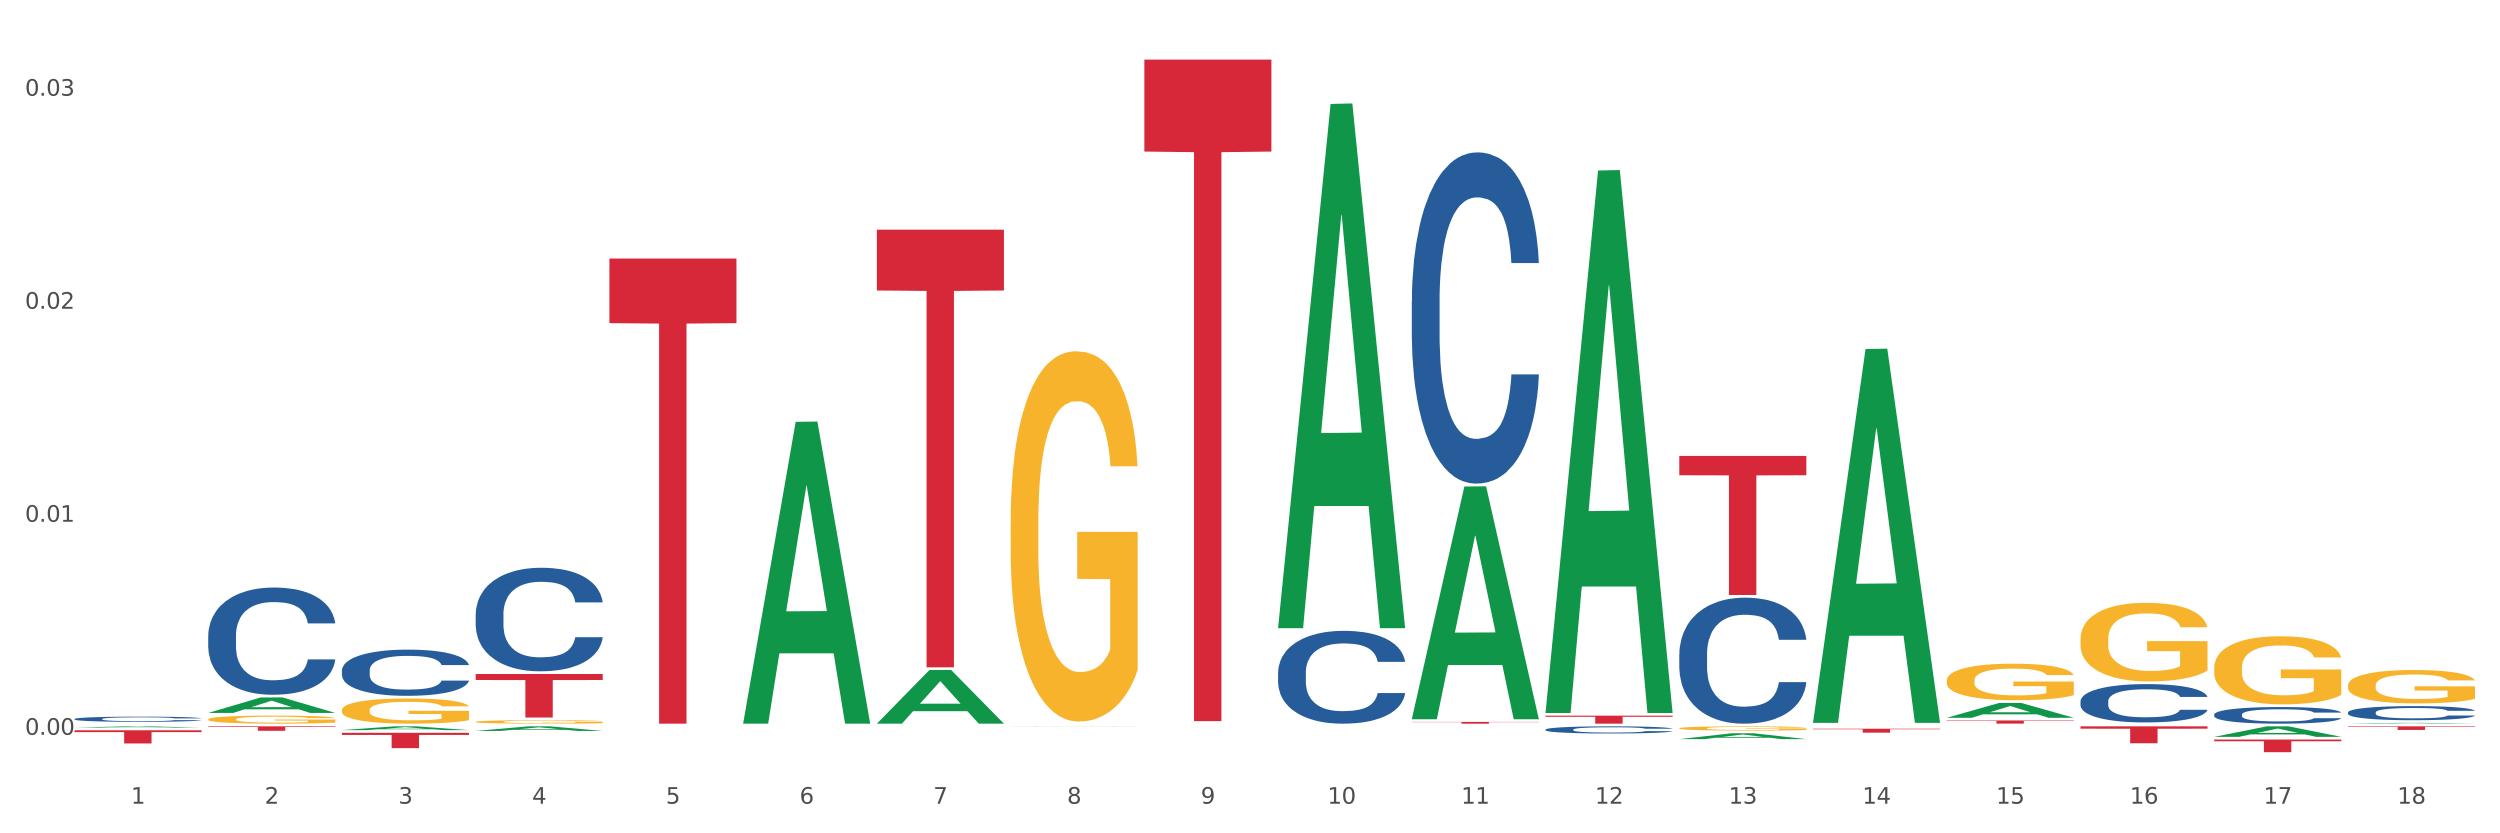 <?xml version="1.0" encoding="utf-8" standalone="no"?>
<!DOCTYPE svg PUBLIC "-//W3C//DTD SVG 1.1//EN"
  "http://www.w3.org/Graphics/SVG/1.1/DTD/svg11.dtd">
<svg xmlns:xlink="http://www.w3.org/1999/xlink" width="1080pt" height="360pt" viewBox="0 0 1080 360" xmlns="http://www.w3.org/2000/svg" version="1.1">
 <rect x="0" y="0" width="1080" height="360" fill="#333333" stroke="none"/>
 <defs>
  <style type="text/css">*{stroke-linejoin: round; stroke-linecap: butt}</style>
 </defs>
 <g id="figure_1">
  <g id="patch_1">
   <path d="M 0 360 
L 1080 360 
L 1080 0 
L 0 0 
z
" style="fill: #ffffff; stroke: #ffffff; stroke-linejoin: miter"/>
  </g>
  <g id="axes_1">
   <g id="matplotlib.axis_1">
    <g id="xtick_1">
     <g id="text_1">
      <!-- 1 -->
      <g style="fill: #4d4d4d" transform="translate(56.563 347.204) scale(0.096 -0.096)">
       <defs>
        <path id="DejaVuSans-31" d="M 794 531 
L 1825 531 
L 1825 4091 
L 703 3866 
L 703 4441 
L 1819 4666 
L 2450 4666 
L 2450 531 
L 3481 531 
L 3481 0 
L 794 0 
L 794 531 
z
" transform="scale(0.016)"/>
       </defs>
       <use xlink:href="#DejaVuSans-31"/>
      </g>
     </g>
    </g>
    <g id="xtick_2">
     <g id="text_2">
      <!-- 2 -->
      <g style="fill: #4d4d4d" transform="translate(114.336 347.204) scale(0.096 -0.096)">
       <defs>
        <path id="DejaVuSans-32" d="M 1228 531 
L 3431 531 
L 3431 0 
L 469 0 
L 469 531 
Q 828 903 1448 1529 
Q 2069 2156 2228 2338 
Q 2531 2678 2651 2914 
Q 2772 3150 2772 3378 
Q 2772 3750 2511 3984 
Q 2250 4219 1831 4219 
Q 1534 4219 1204 4116 
Q 875 4013 500 3803 
L 500 4441 
Q 881 4594 1212 4672 
Q 1544 4750 1819 4750 
Q 2544 4750 2975 4387 
Q 3406 4025 3406 3419 
Q 3406 3131 3298 2873 
Q 3191 2616 2906 2266 
Q 2828 2175 2409 1742 
Q 1991 1309 1228 531 
z
" transform="scale(0.016)"/>
       </defs>
       <use xlink:href="#DejaVuSans-32"/>
      </g>
     </g>
    </g>
    <g id="xtick_3">
     <g id="text_3">
      <!-- 3 -->
      <g style="fill: #4d4d4d" transform="translate(172.109 347.204) scale(0.096 -0.096)">
       <defs>
        <path id="DejaVuSans-33" d="M 2597 2516 
Q 3050 2419 3304 2112 
Q 3559 1806 3559 1356 
Q 3559 666 3084 287 
Q 2609 -91 1734 -91 
Q 1441 -91 1130 -33 
Q 819 25 488 141 
L 488 750 
Q 750 597 1062 519 
Q 1375 441 1716 441 
Q 2309 441 2620 675 
Q 2931 909 2931 1356 
Q 2931 1769 2642 2001 
Q 2353 2234 1838 2234 
L 1294 2234 
L 1294 2753 
L 1863 2753 
Q 2328 2753 2575 2939 
Q 2822 3125 2822 3475 
Q 2822 3834 2567 4026 
Q 2313 4219 1838 4219 
Q 1578 4219 1281 4162 
Q 984 4106 628 3988 
L 628 4550 
Q 988 4650 1302 4700 
Q 1616 4750 1894 4750 
Q 2613 4750 3031 4423 
Q 3450 4097 3450 3541 
Q 3450 3153 3228 2886 
Q 3006 2619 2597 2516 
z
" transform="scale(0.016)"/>
       </defs>
       <use xlink:href="#DejaVuSans-33"/>
      </g>
     </g>
    </g>
    <g id="xtick_4">
     <g id="text_4">
      <!-- 4 -->
      <g style="fill: #4d4d4d" transform="translate(229.882 347.204) scale(0.096 -0.096)">
       <defs>
        <path id="DejaVuSans-34" d="M 2419 4116 
L 825 1625 
L 2419 1625 
L 2419 4116 
z
M 2253 4666 
L 3047 4666 
L 3047 1625 
L 3713 1625 
L 3713 1100 
L 3047 1100 
L 3047 0 
L 2419 0 
L 2419 1100 
L 313 1100 
L 313 1709 
L 2253 4666 
z
" transform="scale(0.016)"/>
       </defs>
       <use xlink:href="#DejaVuSans-34"/>
      </g>
     </g>
    </g>
    <g id="xtick_5">
     <g id="text_5">
      <!-- 5 -->
      <g style="fill: #4d4d4d" transform="translate(287.655 347.204) scale(0.096 -0.096)">
       <defs>
        <path id="DejaVuSans-35" d="M 691 4666 
L 3169 4666 
L 3169 4134 
L 1269 4134 
L 1269 2991 
Q 1406 3038 1543 3061 
Q 1681 3084 1819 3084 
Q 2600 3084 3056 2656 
Q 3513 2228 3513 1497 
Q 3513 744 3044 326 
Q 2575 -91 1722 -91 
Q 1428 -91 1123 -41 
Q 819 9 494 109 
L 494 744 
Q 775 591 1075 516 
Q 1375 441 1709 441 
Q 2250 441 2565 725 
Q 2881 1009 2881 1497 
Q 2881 1984 2565 2268 
Q 2250 2553 1709 2553 
Q 1456 2553 1204 2497 
Q 953 2441 691 2322 
L 691 4666 
z
" transform="scale(0.016)"/>
       </defs>
       <use xlink:href="#DejaVuSans-35"/>
      </g>
     </g>
    </g>
    <g id="xtick_6">
     <g id="text_6">
      <!-- 6 -->
      <g style="fill: #4d4d4d" transform="translate(345.428 347.204) scale(0.096 -0.096)">
       <defs>
        <path id="DejaVuSans-36" d="M 2113 2584 
Q 1688 2584 1439 2293 
Q 1191 2003 1191 1497 
Q 1191 994 1439 701 
Q 1688 409 2113 409 
Q 2538 409 2786 701 
Q 3034 994 3034 1497 
Q 3034 2003 2786 2293 
Q 2538 2584 2113 2584 
z
M 3366 4563 
L 3366 3988 
Q 3128 4100 2886 4159 
Q 2644 4219 2406 4219 
Q 1781 4219 1451 3797 
Q 1122 3375 1075 2522 
Q 1259 2794 1537 2939 
Q 1816 3084 2150 3084 
Q 2853 3084 3261 2657 
Q 3669 2231 3669 1497 
Q 3669 778 3244 343 
Q 2819 -91 2113 -91 
Q 1303 -91 875 529 
Q 447 1150 447 2328 
Q 447 3434 972 4092 
Q 1497 4750 2381 4750 
Q 2619 4750 2861 4703 
Q 3103 4656 3366 4563 
z
" transform="scale(0.016)"/>
       </defs>
       <use xlink:href="#DejaVuSans-36"/>
      </g>
     </g>
    </g>
    <g id="xtick_7">
     <g id="text_7">
      <!-- 7 -->
      <g style="fill: #4d4d4d" transform="translate(403.201 347.204) scale(0.096 -0.096)">
       <defs>
        <path id="DejaVuSans-37" d="M 525 4666 
L 3525 4666 
L 3525 4397 
L 1831 0 
L 1172 0 
L 2766 4134 
L 525 4134 
L 525 4666 
z
" transform="scale(0.016)"/>
       </defs>
       <use xlink:href="#DejaVuSans-37"/>
      </g>
     </g>
    </g>
    <g id="xtick_8">
     <g id="text_8">
      <!-- 8 -->
      <g style="fill: #4d4d4d" transform="translate(460.974 347.204) scale(0.096 -0.096)">
       <defs>
        <path id="DejaVuSans-38" d="M 2034 2216 
Q 1584 2216 1326 1975 
Q 1069 1734 1069 1313 
Q 1069 891 1326 650 
Q 1584 409 2034 409 
Q 2484 409 2743 651 
Q 3003 894 3003 1313 
Q 3003 1734 2745 1975 
Q 2488 2216 2034 2216 
z
M 1403 2484 
Q 997 2584 770 2862 
Q 544 3141 544 3541 
Q 544 4100 942 4425 
Q 1341 4750 2034 4750 
Q 2731 4750 3128 4425 
Q 3525 4100 3525 3541 
Q 3525 3141 3298 2862 
Q 3072 2584 2669 2484 
Q 3125 2378 3379 2068 
Q 3634 1759 3634 1313 
Q 3634 634 3220 271 
Q 2806 -91 2034 -91 
Q 1263 -91 848 271 
Q 434 634 434 1313 
Q 434 1759 690 2068 
Q 947 2378 1403 2484 
z
M 1172 3481 
Q 1172 3119 1398 2916 
Q 1625 2713 2034 2713 
Q 2441 2713 2670 2916 
Q 2900 3119 2900 3481 
Q 2900 3844 2670 4047 
Q 2441 4250 2034 4250 
Q 1625 4250 1398 4047 
Q 1172 3844 1172 3481 
z
" transform="scale(0.016)"/>
       </defs>
       <use xlink:href="#DejaVuSans-38"/>
      </g>
     </g>
    </g>
    <g id="xtick_9">
     <g id="text_9">
      <!-- 9 -->
      <g style="fill: #4d4d4d" transform="translate(518.747 347.204) scale(0.096 -0.096)">
       <defs>
        <path id="DejaVuSans-39" d="M 703 97 
L 703 672 
Q 941 559 1184 500 
Q 1428 441 1663 441 
Q 2288 441 2617 861 
Q 2947 1281 2994 2138 
Q 2813 1869 2534 1725 
Q 2256 1581 1919 1581 
Q 1219 1581 811 2004 
Q 403 2428 403 3163 
Q 403 3881 828 4315 
Q 1253 4750 1959 4750 
Q 2769 4750 3195 4129 
Q 3622 3509 3622 2328 
Q 3622 1225 3098 567 
Q 2575 -91 1691 -91 
Q 1453 -91 1209 -44 
Q 966 3 703 97 
z
M 1959 2075 
Q 2384 2075 2632 2365 
Q 2881 2656 2881 3163 
Q 2881 3666 2632 3958 
Q 2384 4250 1959 4250 
Q 1534 4250 1286 3958 
Q 1038 3666 1038 3163 
Q 1038 2656 1286 2365 
Q 1534 2075 1959 2075 
z
" transform="scale(0.016)"/>
       </defs>
       <use xlink:href="#DejaVuSans-39"/>
      </g>
     </g>
    </g>
    <g id="xtick_10">
     <g id="text_10">
      <!-- 10 -->
      <g style="fill: #4d4d4d" transform="translate(573.466 347.204) scale(0.096 -0.096)">
       <defs>
        <path id="DejaVuSans-30" d="M 2034 4250 
Q 1547 4250 1301 3770 
Q 1056 3291 1056 2328 
Q 1056 1369 1301 889 
Q 1547 409 2034 409 
Q 2525 409 2770 889 
Q 3016 1369 3016 2328 
Q 3016 3291 2770 3770 
Q 2525 4250 2034 4250 
z
M 2034 4750 
Q 2819 4750 3233 4129 
Q 3647 3509 3647 2328 
Q 3647 1150 3233 529 
Q 2819 -91 2034 -91 
Q 1250 -91 836 529 
Q 422 1150 422 2328 
Q 422 3509 836 4129 
Q 1250 4750 2034 4750 
z
" transform="scale(0.016)"/>
       </defs>
       <use xlink:href="#DejaVuSans-31"/>
       <use xlink:href="#DejaVuSans-30" transform="translate(63.623 0)"/>
      </g>
     </g>
    </g>
    <g id="xtick_11">
     <g id="text_11">
      <!-- 11 -->
      <g style="fill: #4d4d4d" transform="translate(631.239 347.204) scale(0.096 -0.096)">
       <use xlink:href="#DejaVuSans-31"/>
       <use xlink:href="#DejaVuSans-31" transform="translate(63.623 0)"/>
      </g>
     </g>
    </g>
    <g id="xtick_12">
     <g id="text_12">
      <!-- 12 -->
      <g style="fill: #4d4d4d" transform="translate(689.012 347.204) scale(0.096 -0.096)">
       <use xlink:href="#DejaVuSans-31"/>
       <use xlink:href="#DejaVuSans-32" transform="translate(63.623 0)"/>
      </g>
     </g>
    </g>
    <g id="xtick_13">
     <g id="text_13">
      <!-- 13 -->
      <g style="fill: #4d4d4d" transform="translate(746.785 347.204) scale(0.096 -0.096)">
       <use xlink:href="#DejaVuSans-31"/>
       <use xlink:href="#DejaVuSans-33" transform="translate(63.623 0)"/>
      </g>
     </g>
    </g>
    <g id="xtick_14">
     <g id="text_14">
      <!-- 14 -->
      <g style="fill: #4d4d4d" transform="translate(804.558 347.204) scale(0.096 -0.096)">
       <use xlink:href="#DejaVuSans-31"/>
       <use xlink:href="#DejaVuSans-34" transform="translate(63.623 0)"/>
      </g>
     </g>
    </g>
    <g id="xtick_15">
     <g id="text_15">
      <!-- 15 -->
      <g style="fill: #4d4d4d" transform="translate(862.331 347.204) scale(0.096 -0.096)">
       <use xlink:href="#DejaVuSans-31"/>
       <use xlink:href="#DejaVuSans-35" transform="translate(63.623 0)"/>
      </g>
     </g>
    </g>
    <g id="xtick_16">
     <g id="text_16">
      <!-- 16 -->
      <g style="fill: #4d4d4d" transform="translate(920.104 347.204) scale(0.096 -0.096)">
       <use xlink:href="#DejaVuSans-31"/>
       <use xlink:href="#DejaVuSans-36" transform="translate(63.623 0)"/>
      </g>
     </g>
    </g>
    <g id="xtick_17">
     <g id="text_17">
      <!-- 17 -->
      <g style="fill: #4d4d4d" transform="translate(977.877 347.204) scale(0.096 -0.096)">
       <use xlink:href="#DejaVuSans-31"/>
       <use xlink:href="#DejaVuSans-37" transform="translate(63.623 0)"/>
      </g>
     </g>
    </g>
    <g id="xtick_18">
     <g id="text_18">
      <!-- 18 -->
      <g style="fill: #4d4d4d" transform="translate(1035.65 347.204) scale(0.096 -0.096)">
       <use xlink:href="#DejaVuSans-31"/>
       <use xlink:href="#DejaVuSans-38" transform="translate(63.623 0)"/>
      </g>
     </g>
    </g>
    <g id="xtick_19"/>
    <g id="xtick_20"/>
    <g id="xtick_21"/>
    <g id="xtick_22"/>
    <g id="xtick_23"/>
    <g id="xtick_24"/>
    <g id="xtick_25"/>
    <g id="xtick_26"/>
    <g id="xtick_27"/>
    <g id="xtick_28"/>
    <g id="xtick_29"/>
    <g id="xtick_30"/>
    <g id="xtick_31"/>
    <g id="xtick_32"/>
    <g id="xtick_33"/>
    <g id="xtick_34"/>
    <g id="xtick_35"/>
   </g>
   <g id="matplotlib.axis_2">
    <g id="ytick_1">
     <g id="text_19">
      <!-- 0.00 -->
      <g style="fill: #4d4d4d" transform="translate(10.8 317.426) scale(0.096 -0.096)">
       <defs>
        <path id="DejaVuSans-2e" d="M 684 794 
L 1344 794 
L 1344 0 
L 684 0 
L 684 794 
z
" transform="scale(0.016)"/>
       </defs>
       <use xlink:href="#DejaVuSans-30"/>
       <use xlink:href="#DejaVuSans-2e" transform="translate(63.623 0)"/>
       <use xlink:href="#DejaVuSans-30" transform="translate(95.41 0)"/>
       <use xlink:href="#DejaVuSans-30" transform="translate(159.033 0)"/>
      </g>
     </g>
    </g>
    <g id="ytick_2">
     <g id="text_20">
      <!-- 0.01 -->
      <g style="fill: #4d4d4d" transform="translate(10.8 225.402) scale(0.096 -0.096)">
       <use xlink:href="#DejaVuSans-30"/>
       <use xlink:href="#DejaVuSans-2e" transform="translate(63.623 0)"/>
       <use xlink:href="#DejaVuSans-30" transform="translate(95.41 0)"/>
       <use xlink:href="#DejaVuSans-31" transform="translate(159.033 0)"/>
      </g>
     </g>
    </g>
    <g id="ytick_3">
     <g id="text_21">
      <!-- 0.02 -->
      <g style="fill: #4d4d4d" transform="translate(10.8 133.378) scale(0.096 -0.096)">
       <use xlink:href="#DejaVuSans-30"/>
       <use xlink:href="#DejaVuSans-2e" transform="translate(63.623 0)"/>
       <use xlink:href="#DejaVuSans-30" transform="translate(95.41 0)"/>
       <use xlink:href="#DejaVuSans-32" transform="translate(159.033 0)"/>
      </g>
     </g>
    </g>
    <g id="ytick_4">
     <g id="text_22">
      <!-- 0.03 -->
      <g style="fill: #4d4d4d" transform="translate(10.8 41.354) scale(0.096 -0.096)">
       <use xlink:href="#DejaVuSans-30"/>
       <use xlink:href="#DejaVuSans-2e" transform="translate(63.623 0)"/>
       <use xlink:href="#DejaVuSans-30" transform="translate(95.41 0)"/>
       <use xlink:href="#DejaVuSans-33" transform="translate(159.033 0)"/>
      </g>
     </g>
    </g>
    <g id="ytick_5"/>
    <g id="ytick_6"/>
    <g id="ytick_7"/>
   </g>
   <g id="PolyCollection_1">
    <path d="M 32.175 314.33 
L 32.232 314.33 
L 54.864 313.779 
L 64.257 313.778 
L 87.059 314.331 
L 76.196 314.331 
L 71.273 314.203 
L 47.905 314.203 
L 47.735 314.205 
L 42.982 314.331 
L 32.175 314.331 
L 32.175 314.33 
L 50.847 314.126 
L 68.331 314.125 
L 59.674 313.896 
L 59.561 313.895 
L 59.447 313.897 
L 50.79 314.125 
L 50.847 314.126 
L 32.175 314.33 
z
" clip-path="url(#pca128db9bc)" style="fill: #109648"/>
    <path d="M 436.586 225.67 
L 436.651 225.524 
L 436.651 220.264 
L 436.78 215.734 
L 437.428 204.776 
L 438.4 195.717 
L 439.113 190.896 
L 439.826 186.951 
L 440.668 183.006 
L 441.705 178.915 
L 443.584 172.924 
L 444.75 169.856 
L 446.176 166.642 
L 448.768 161.966 
L 450.647 159.336 
L 452.591 157.145 
L 455.766 154.515 
L 457.84 153.346 
L 460.043 152.469 
L 462.7 151.885 
L 464.708 151.739 
L 469.115 152.177 
L 472.873 153.492 
L 474.687 154.515 
L 477.02 156.268 
L 478.251 157.437 
L 480.26 159.775 
L 482.334 162.843 
L 483.759 165.473 
L 485.898 170.441 
L 487.517 175.408 
L 489.008 181.545 
L 489.785 185.782 
L 490.369 189.727 
L 490.887 194.256 
L 491.405 201.416 
L 479.742 201.416 
L 479.288 196.302 
L 478.575 191.48 
L 477.539 186.805 
L 476.631 183.883 
L 475.076 180.23 
L 473.651 177.892 
L 472.16 176.139 
L 470.346 174.678 
L 468.92 173.947 
L 466.912 173.363 
L 462.959 173.509 
L 460.302 174.678 
L 458.488 176.139 
L 457.321 177.454 
L 456.285 178.915 
L 455.118 180.96 
L 453.757 184.029 
L 452.785 186.805 
L 451.814 190.311 
L 451.036 193.818 
L 450.323 197.909 
L 449.74 202.292 
L 449.286 206.822 
L 448.898 212.374 
L 448.574 221.579 
L 448.574 241.596 
L 448.703 246.125 
L 449.027 252.116 
L 449.416 256.645 
L 450.064 262.051 
L 450.647 265.704 
L 451.749 270.964 
L 452.98 275.347 
L 453.952 278.123 
L 454.924 280.461 
L 456.609 283.675 
L 458.488 286.305 
L 460.108 287.912 
L 462.311 289.373 
L 463.801 289.958 
L 465.097 290.25 
L 468.272 290.25 
L 470.54 289.812 
L 473.067 288.789 
L 475.011 287.474 
L 476.631 285.867 
L 478.446 283.237 
L 479.612 280.753 
L 479.612 250.216 
L 465.356 250.07 
L 465.356 229.761 
L 491.47 229.761 
L 491.47 289.373 
L 490.369 292.442 
L 489.137 295.218 
L 487.841 297.702 
L 485.898 300.77 
L 483.565 303.692 
L 481.491 305.738 
L 479.288 307.491 
L 476.696 309.098 
L 473.327 310.559 
L 471.253 311.144 
L 468.661 311.582 
L 465.616 311.728 
L 462.959 311.436 
L 460.367 310.705 
L 457.645 309.39 
L 454.989 307.491 
L 452.98 305.591 
L 450.971 303.254 
L 448.833 300.185 
L 447.148 297.263 
L 445.852 294.633 
L 444.426 291.273 
L 442.871 286.89 
L 441.705 282.945 
L 440.668 278.854 
L 439.567 273.594 
L 438.789 269.064 
L 438.011 263.366 
L 437.558 259.129 
L 437.039 252.554 
L 436.651 243.349 
L 436.586 225.67 
z
" clip-path="url(#pca128db9bc)" style="fill: #f7b32b"/>
    <path d="M 725.451 314.625 
L 725.516 314.624 
L 725.516 314.563 
L 725.645 314.512 
L 726.293 314.386 
L 727.265 314.282 
L 727.978 314.227 
L 728.691 314.182 
L 729.533 314.137 
L 730.57 314.09 
L 732.449 314.021 
L 733.615 313.986 
L 735.041 313.949 
L 737.633 313.896 
L 739.512 313.865 
L 741.456 313.84 
L 744.631 313.81 
L 746.705 313.797 
L 748.908 313.787 
L 751.565 313.78 
L 753.573 313.778 
L 757.98 313.783 
L 761.738 313.799 
L 763.552 313.81 
L 765.885 313.83 
L 767.116 313.844 
L 769.125 313.871 
L 771.199 313.906 
L 772.624 313.936 
L 774.762 313.993 
L 776.382 314.05 
L 777.873 314.12 
L 778.65 314.168 
L 779.234 314.214 
L 779.752 314.266 
L 780.27 314.348 
L 768.607 314.348 
L 768.153 314.289 
L 767.44 314.234 
L 766.403 314.18 
L 765.496 314.147 
L 763.941 314.105 
L 762.516 314.078 
L 761.025 314.058 
L 759.211 314.041 
L 757.785 314.033 
L 755.776 314.026 
L 751.824 314.028 
L 749.167 314.041 
L 747.353 314.058 
L 746.186 314.073 
L 745.15 314.09 
L 743.983 314.113 
L 742.622 314.148 
L 741.65 314.18 
L 740.678 314.22 
L 739.901 314.26 
L 739.188 314.307 
L 738.605 314.358 
L 738.151 314.409 
L 737.762 314.473 
L 737.438 314.578 
L 737.438 314.808 
L 737.568 314.86 
L 737.892 314.928 
L 738.281 314.98 
L 738.929 315.042 
L 739.512 315.084 
L 740.614 315.144 
L 741.845 315.194 
L 742.817 315.226 
L 743.789 315.253 
L 745.474 315.29 
L 747.353 315.32 
L 748.973 315.338 
L 751.176 315.355 
L 752.666 315.362 
L 753.962 315.365 
L 757.137 315.365 
L 759.405 315.36 
L 761.932 315.348 
L 763.876 315.333 
L 765.496 315.315 
L 767.311 315.285 
L 768.477 315.256 
L 768.477 314.907 
L 754.221 314.905 
L 754.221 314.672 
L 780.335 314.672 
L 780.335 315.355 
L 779.234 315.39 
L 778.002 315.422 
L 776.706 315.451 
L 774.762 315.486 
L 772.43 315.519 
L 770.356 315.543 
L 768.153 315.563 
L 765.561 315.581 
L 762.192 315.598 
L 760.118 315.604 
L 757.526 315.61 
L 754.48 315.611 
L 751.824 315.608 
L 749.232 315.599 
L 746.51 315.584 
L 743.854 315.563 
L 741.845 315.541 
L 739.836 315.514 
L 737.698 315.479 
L 736.013 315.445 
L 734.717 315.415 
L 733.291 315.377 
L 731.736 315.327 
L 730.57 315.281 
L 729.533 315.235 
L 728.431 315.174 
L 727.654 315.122 
L 726.876 315.057 
L 726.423 315.009 
L 725.904 314.933 
L 725.516 314.828 
L 725.451 314.625 
z
" clip-path="url(#pca128db9bc)" style="fill: #f7b32b"/>
    <path d="M 840.997 294.018 
L 841.062 294.003 
L 841.062 293.485 
L 841.191 293.038 
L 841.839 291.957 
L 842.811 291.064 
L 843.524 290.588 
L 844.237 290.199 
L 845.079 289.81 
L 846.116 289.407 
L 847.995 288.816 
L 849.161 288.514 
L 850.587 288.197 
L 853.179 287.736 
L 855.058 287.476 
L 857.002 287.26 
L 860.177 287.001 
L 862.251 286.886 
L 864.454 286.799 
L 867.111 286.741 
L 869.119 286.727 
L 873.526 286.77 
L 877.284 286.9 
L 879.098 287.001 
L 881.431 287.174 
L 882.662 287.289 
L 884.671 287.519 
L 886.744 287.822 
L 888.17 288.081 
L 890.308 288.571 
L 891.928 289.061 
L 893.419 289.666 
L 894.196 290.084 
L 894.779 290.473 
L 895.298 290.92 
L 895.816 291.626 
L 884.153 291.626 
L 883.699 291.122 
L 882.986 290.646 
L 881.949 290.185 
L 881.042 289.897 
L 879.487 289.537 
L 878.061 289.306 
L 876.571 289.133 
L 874.757 288.989 
L 873.331 288.917 
L 871.322 288.859 
L 867.37 288.874 
L 864.713 288.989 
L 862.899 289.133 
L 861.732 289.263 
L 860.695 289.407 
L 859.529 289.609 
L 858.168 289.911 
L 857.196 290.185 
L 856.224 290.531 
L 855.447 290.877 
L 854.734 291.28 
L 854.151 291.712 
L 853.697 292.159 
L 853.308 292.706 
L 852.984 293.614 
L 852.984 295.588 
L 853.114 296.035 
L 853.438 296.626 
L 853.827 297.072 
L 854.475 297.605 
L 855.058 297.966 
L 856.16 298.484 
L 857.391 298.916 
L 858.363 299.19 
L 859.335 299.421 
L 861.019 299.738 
L 862.899 299.997 
L 864.519 300.156 
L 866.722 300.3 
L 868.212 300.357 
L 869.508 300.386 
L 872.683 300.386 
L 874.951 300.343 
L 877.478 300.242 
L 879.422 300.112 
L 881.042 299.954 
L 882.857 299.695 
L 884.023 299.45 
L 884.023 296.438 
L 869.767 296.424 
L 869.767 294.421 
L 895.881 294.421 
L 895.881 300.3 
L 894.779 300.602 
L 893.548 300.876 
L 892.252 301.121 
L 890.308 301.424 
L 887.976 301.712 
L 885.902 301.913 
L 883.699 302.086 
L 881.107 302.245 
L 877.737 302.389 
L 875.664 302.447 
L 873.072 302.49 
L 870.026 302.504 
L 867.37 302.475 
L 864.778 302.403 
L 862.056 302.274 
L 859.4 302.086 
L 857.391 301.899 
L 855.382 301.668 
L 853.244 301.366 
L 851.559 301.078 
L 850.263 300.818 
L 848.837 300.487 
L 847.282 300.055 
L 846.116 299.666 
L 845.079 299.262 
L 843.977 298.744 
L 843.2 298.297 
L 842.422 297.735 
L 841.969 297.317 
L 841.45 296.669 
L 841.062 295.761 
L 840.997 294.018 
z
" clip-path="url(#pca128db9bc)" style="fill: #f7b32b"/>
    <path d="M 898.77 276.114 
L 898.835 276.083 
L 898.835 274.967 
L 898.964 274.005 
L 899.612 271.679 
L 900.584 269.756 
L 901.297 268.733 
L 902.01 267.895 
L 902.852 267.058 
L 903.889 266.189 
L 905.768 264.918 
L 906.934 264.266 
L 908.36 263.584 
L 910.952 262.592 
L 912.831 262.033 
L 914.775 261.568 
L 917.95 261.01 
L 920.024 260.762 
L 922.227 260.576 
L 924.884 260.452 
L 926.892 260.421 
L 931.299 260.514 
L 935.057 260.793 
L 936.871 261.01 
L 939.204 261.382 
L 940.435 261.63 
L 942.444 262.126 
L 944.517 262.778 
L 945.943 263.336 
L 948.081 264.39 
L 949.701 265.445 
L 951.192 266.748 
L 951.969 267.647 
L 952.552 268.484 
L 953.071 269.446 
L 953.589 270.966 
L 941.926 270.966 
L 941.472 269.88 
L 940.759 268.857 
L 939.722 267.864 
L 938.815 267.244 
L 937.26 266.468 
L 935.834 265.972 
L 934.344 265.6 
L 932.53 265.29 
L 931.104 265.135 
L 929.095 265.011 
L 925.143 265.042 
L 922.486 265.29 
L 920.672 265.6 
L 919.505 265.879 
L 918.468 266.189 
L 917.302 266.624 
L 915.941 267.275 
L 914.969 267.864 
L 913.997 268.609 
L 913.22 269.353 
L 912.507 270.221 
L 911.924 271.152 
L 911.47 272.113 
L 911.081 273.292 
L 910.757 275.246 
L 910.757 279.495 
L 910.887 280.456 
L 911.211 281.728 
L 911.6 282.689 
L 912.248 283.837 
L 912.831 284.612 
L 913.933 285.729 
L 915.164 286.659 
L 916.136 287.249 
L 917.108 287.745 
L 918.792 288.427 
L 920.672 288.985 
L 922.292 289.327 
L 924.495 289.637 
L 925.985 289.761 
L 927.281 289.823 
L 930.456 289.823 
L 932.724 289.73 
L 935.251 289.513 
L 937.195 289.234 
L 938.815 288.892 
L 940.63 288.334 
L 941.796 287.807 
L 941.796 281.325 
L 927.54 281.294 
L 927.54 276.983 
L 953.654 276.983 
L 953.654 289.637 
L 952.552 290.288 
L 951.321 290.877 
L 950.025 291.405 
L 948.081 292.056 
L 945.749 292.676 
L 943.675 293.111 
L 941.472 293.483 
L 938.88 293.824 
L 935.51 294.134 
L 933.437 294.258 
L 930.845 294.351 
L 927.799 294.382 
L 925.143 294.32 
L 922.551 294.165 
L 919.829 293.886 
L 917.172 293.483 
L 915.164 293.079 
L 913.155 292.583 
L 911.017 291.932 
L 909.332 291.312 
L 908.036 290.753 
L 906.61 290.04 
L 905.055 289.11 
L 903.889 288.272 
L 902.852 287.404 
L 901.75 286.287 
L 900.973 285.326 
L 900.195 284.116 
L 899.742 283.217 
L 899.223 281.821 
L 898.835 279.867 
L 898.77 276.114 
z
" clip-path="url(#pca128db9bc)" style="fill: #f7b32b"/>
    <path d="M 956.543 288.47 
L 956.607 288.443 
L 956.607 287.476 
L 956.737 286.643 
L 957.385 284.629 
L 958.357 282.963 
L 959.07 282.077 
L 959.783 281.351 
L 960.625 280.626 
L 961.662 279.874 
L 963.541 278.773 
L 964.707 278.209 
L 966.133 277.618 
L 968.725 276.758 
L 970.604 276.275 
L 972.548 275.872 
L 975.723 275.388 
L 977.797 275.173 
L 980 275.012 
L 982.656 274.905 
L 984.665 274.878 
L 989.072 274.958 
L 992.83 275.2 
L 994.644 275.388 
L 996.977 275.71 
L 998.208 275.925 
L 1000.217 276.355 
L 1002.29 276.919 
L 1003.716 277.403 
L 1005.854 278.316 
L 1007.474 279.229 
L 1008.965 280.358 
L 1009.742 281.137 
L 1010.325 281.862 
L 1010.844 282.695 
L 1011.362 284.011 
L 999.698 284.011 
L 999.245 283.071 
L 998.532 282.184 
L 997.495 281.325 
L 996.588 280.787 
L 995.033 280.116 
L 993.607 279.686 
L 992.117 279.364 
L 990.303 279.095 
L 988.877 278.961 
L 986.868 278.853 
L 982.916 278.88 
L 980.259 279.095 
L 978.445 279.364 
L 977.278 279.605 
L 976.241 279.874 
L 975.075 280.25 
L 973.714 280.814 
L 972.742 281.325 
L 971.77 281.969 
L 970.993 282.614 
L 970.28 283.366 
L 969.697 284.172 
L 969.243 285.005 
L 968.854 286.025 
L 968.53 287.718 
L 968.53 291.398 
L 968.66 292.23 
L 968.984 293.332 
L 969.373 294.164 
L 970.021 295.158 
L 970.604 295.83 
L 971.706 296.797 
L 972.937 297.603 
L 973.909 298.113 
L 974.881 298.543 
L 976.565 299.134 
L 978.445 299.617 
L 980.065 299.913 
L 982.268 300.181 
L 983.758 300.289 
L 985.054 300.343 
L 988.229 300.343 
L 990.497 300.262 
L 993.024 300.074 
L 994.968 299.832 
L 996.588 299.537 
L 998.403 299.053 
L 999.569 298.597 
L 999.569 292.983 
L 985.313 292.956 
L 985.313 289.222 
L 1011.427 289.222 
L 1011.427 300.181 
L 1010.325 300.746 
L 1009.094 301.256 
L 1007.798 301.713 
L 1005.854 302.277 
L 1003.522 302.814 
L 1001.448 303.19 
L 999.245 303.512 
L 996.653 303.808 
L 993.283 304.076 
L 991.21 304.184 
L 988.618 304.264 
L 985.572 304.291 
L 982.916 304.238 
L 980.324 304.103 
L 977.602 303.861 
L 974.945 303.512 
L 972.937 303.163 
L 970.928 302.733 
L 968.79 302.169 
L 967.105 301.632 
L 965.809 301.148 
L 964.383 300.531 
L 962.828 299.725 
L 961.662 299 
L 960.625 298.247 
L 959.523 297.28 
L 958.746 296.448 
L 957.968 295.4 
L 957.515 294.621 
L 956.996 293.412 
L 956.607 291.72 
L 956.543 288.47 
z
" clip-path="url(#pca128db9bc)" style="fill: #f7b32b"/>
    <path d="M 1014.316 296.12 
L 1014.38 296.107 
L 1014.38 295.632 
L 1014.51 295.224 
L 1015.158 294.235 
L 1016.13 293.417 
L 1016.843 292.982 
L 1017.556 292.626 
L 1018.398 292.271 
L 1019.435 291.901 
L 1021.314 291.361 
L 1022.48 291.084 
L 1023.906 290.794 
L 1026.498 290.372 
L 1028.377 290.135 
L 1030.321 289.937 
L 1033.496 289.7 
L 1035.57 289.594 
L 1037.773 289.515 
L 1040.429 289.463 
L 1042.438 289.449 
L 1046.845 289.489 
L 1050.603 289.608 
L 1052.417 289.7 
L 1054.75 289.858 
L 1055.981 289.964 
L 1057.99 290.174 
L 1060.063 290.451 
L 1061.489 290.689 
L 1063.627 291.137 
L 1065.247 291.585 
L 1066.738 292.139 
L 1067.515 292.521 
L 1068.098 292.877 
L 1068.617 293.286 
L 1069.135 293.932 
L 1057.471 293.932 
L 1057.018 293.47 
L 1056.305 293.035 
L 1055.268 292.613 
L 1054.361 292.35 
L 1052.806 292.02 
L 1051.38 291.809 
L 1049.89 291.651 
L 1048.076 291.519 
L 1046.65 291.453 
L 1044.641 291.4 
L 1040.689 291.414 
L 1038.032 291.519 
L 1036.218 291.651 
L 1035.051 291.77 
L 1034.014 291.901 
L 1032.848 292.086 
L 1031.487 292.363 
L 1030.515 292.613 
L 1029.543 292.93 
L 1028.766 293.246 
L 1028.053 293.615 
L 1027.47 294.011 
L 1027.016 294.419 
L 1026.627 294.92 
L 1026.303 295.751 
L 1026.303 297.557 
L 1026.433 297.966 
L 1026.757 298.506 
L 1027.146 298.915 
L 1027.794 299.403 
L 1028.377 299.732 
L 1029.479 300.207 
L 1030.71 300.602 
L 1031.682 300.853 
L 1032.654 301.064 
L 1034.338 301.354 
L 1036.218 301.591 
L 1037.838 301.736 
L 1040.041 301.868 
L 1041.531 301.92 
L 1042.827 301.947 
L 1046.002 301.947 
L 1048.27 301.907 
L 1050.797 301.815 
L 1052.741 301.696 
L 1054.361 301.551 
L 1056.176 301.314 
L 1057.342 301.09 
L 1057.342 298.335 
L 1043.086 298.322 
L 1043.086 296.489 
L 1069.2 296.489 
L 1069.2 301.868 
L 1068.098 302.145 
L 1066.867 302.395 
L 1065.571 302.619 
L 1063.627 302.896 
L 1061.295 303.16 
L 1059.221 303.344 
L 1057.018 303.502 
L 1054.426 303.647 
L 1051.056 303.779 
L 1048.983 303.832 
L 1046.391 303.872 
L 1043.345 303.885 
L 1040.689 303.858 
L 1038.097 303.792 
L 1035.375 303.674 
L 1032.718 303.502 
L 1030.71 303.331 
L 1028.701 303.12 
L 1026.563 302.843 
L 1024.878 302.58 
L 1023.582 302.342 
L 1022.156 302.039 
L 1020.601 301.644 
L 1019.435 301.288 
L 1018.398 300.919 
L 1017.296 300.444 
L 1016.519 300.035 
L 1015.741 299.521 
L 1015.288 299.139 
L 1014.769 298.546 
L 1014.38 297.715 
L 1014.316 296.12 
z
" clip-path="url(#pca128db9bc)" style="fill: #f7b32b"/>
    <path d="M 1014.316 307.775 
L 1014.381 307.769 
L 1014.381 307.614 
L 1014.575 307.402 
L 1015.289 307.013 
L 1016.197 306.718 
L 1017.754 306.373 
L 1018.597 306.228 
L 1019.7 306.066 
L 1021.971 305.805 
L 1024.566 305.582 
L 1026.382 305.46 
L 1027.745 305.382 
L 1030.794 305.243 
L 1032.546 305.182 
L 1034.362 305.131 
L 1035.919 305.098 
L 1038.514 305.059 
L 1040.59 305.042 
L 1042.99 305.037 
L 1045.002 305.042 
L 1047.661 305.065 
L 1051.554 305.131 
L 1053.046 305.17 
L 1055.057 305.237 
L 1057.133 305.326 
L 1058.82 305.415 
L 1060.766 305.543 
L 1062.777 305.71 
L 1064.724 305.922 
L 1066.086 306.117 
L 1067.189 306.322 
L 1068.162 306.573 
L 1068.876 306.846 
L 1069.2 307.074 
L 1057.328 307.074 
L 1057.003 306.868 
L 1056.355 306.645 
L 1055.706 306.495 
L 1054.992 306.373 
L 1053.889 306.233 
L 1052.916 306.144 
L 1051.294 306.039 
L 1049.802 305.972 
L 1048.57 305.933 
L 1047.078 305.899 
L 1043.899 305.866 
L 1041.628 305.866 
L 1040.201 305.877 
L 1038.449 305.905 
L 1036.957 305.944 
L 1035.205 306.011 
L 1033.843 306.083 
L 1032.481 306.178 
L 1031.702 306.245 
L 1030.534 306.367 
L 1029.756 306.467 
L 1028.718 306.64 
L 1028.134 306.762 
L 1027.096 307.079 
L 1026.642 307.313 
L 1026.447 307.475 
L 1026.318 307.653 
L 1026.318 308.521 
L 1026.707 308.91 
L 1027.031 309.077 
L 1027.55 309.267 
L 1028.523 309.511 
L 1029.951 309.751 
L 1031.443 309.923 
L 1032.675 310.029 
L 1033.843 310.107 
L 1035.011 310.168 
L 1036.438 310.224 
L 1037.606 310.257 
L 1039.357 310.291 
L 1041.433 310.307 
L 1043.055 310.307 
L 1046.364 310.28 
L 1047.856 310.252 
L 1049.283 310.213 
L 1050.84 310.152 
L 1052.073 310.085 
L 1052.787 310.035 
L 1053.954 309.929 
L 1054.863 309.818 
L 1055.641 309.69 
L 1056.16 309.578 
L 1056.744 309.411 
L 1057.198 309.222 
L 1057.328 309.122 
L 1069.2 309.122 
L 1068.94 309.322 
L 1068.486 309.517 
L 1067.578 309.779 
L 1066.864 309.929 
L 1065.762 310.113 
L 1064.594 310.268 
L 1062.972 310.441 
L 1061.48 310.569 
L 1059.923 310.68 
L 1058.236 310.78 
L 1055.187 310.92 
L 1054.084 310.959 
L 1051.749 311.025 
L 1049.932 311.064 
L 1047.272 311.103 
L 1044.547 311.125 
L 1041.693 311.131 
L 1039.163 311.12 
L 1036.373 311.087 
L 1034.622 311.053 
L 1032.675 311.003 
L 1030.405 310.925 
L 1028.264 310.831 
L 1026.253 310.719 
L 1024.371 310.591 
L 1022.62 310.446 
L 1020.349 310.207 
L 1018.662 309.973 
L 1017.43 309.756 
L 1016.586 309.573 
L 1015.743 309.339 
L 1015.289 309.178 
L 1014.575 308.788 
L 1014.316 308.426 
L 1014.316 307.775 
z
" clip-path="url(#pca128db9bc)" style="fill: #255c99"/>
    <path d="M 1014.316 313.778 
L 1069.2 313.778 
L 1069.2 313.993 
L 1047.61 313.994 
L 1047.61 315.322 
L 1035.775 315.322 
L 1035.775 313.994 
L 1014.316 313.993 
L 1014.316 313.78 
L 1014.316 313.778 
z
" clip-path="url(#pca128db9bc)" style="fill: #d62839"/>
    <path d="M 956.543 319.466 
L 1011.427 319.466 
L 1011.427 320.228 
L 989.837 320.233 
L 989.837 324.95 
L 978.002 324.95 
L 978.002 320.233 
L 956.543 320.228 
L 956.543 319.471 
L 956.543 319.466 
z
" clip-path="url(#pca128db9bc)" style="fill: #d62839"/>
    <path d="M 898.77 313.778 
L 953.654 313.778 
L 953.654 314.796 
L 932.064 314.803 
L 932.064 321.099 
L 920.229 321.099 
L 920.229 314.803 
L 898.77 314.796 
L 898.77 313.785 
L 898.77 313.778 
z
" clip-path="url(#pca128db9bc)" style="fill: #d62839"/>
    <path d="M 840.997 311.239 
L 895.881 311.239 
L 895.881 311.429 
L 874.291 311.43 
L 874.291 312.602 
L 862.456 312.602 
L 862.456 311.43 
L 840.997 311.429 
L 840.997 311.241 
L 840.997 311.239 
z
" clip-path="url(#pca128db9bc)" style="fill: #d62839"/>
    <path d="M 783.224 314.816 
L 838.108 314.816 
L 838.108 315.053 
L 816.519 315.054 
L 816.519 316.517 
L 804.683 316.517 
L 804.683 315.054 
L 783.224 315.053 
L 783.224 314.818 
L 783.224 314.816 
z
" clip-path="url(#pca128db9bc)" style="fill: #d62839"/>
    <path d="M 725.451 196.966 
L 780.335 196.966 
L 780.335 205.314 
L 758.746 205.371 
L 758.746 257.038 
L 746.91 257.038 
L 746.91 205.371 
L 725.451 205.314 
L 725.451 197.023 
L 725.451 196.966 
z
" clip-path="url(#pca128db9bc)" style="fill: #d62839"/>
    <path d="M 667.678 309.17 
L 722.562 309.17 
L 722.562 309.65 
L 700.973 309.653 
L 700.973 312.626 
L 689.137 312.626 
L 689.137 309.653 
L 667.678 309.65 
L 667.678 309.173 
L 667.678 309.17 
z
" clip-path="url(#pca128db9bc)" style="fill: #d62839"/>
    <path d="M 609.905 311.863 
L 664.789 311.863 
L 664.789 311.969 
L 643.2 311.97 
L 643.2 312.626 
L 631.364 312.626 
L 631.364 311.97 
L 609.905 311.969 
L 609.905 311.864 
L 609.905 311.863 
z
" clip-path="url(#pca128db9bc)" style="fill: #d62839"/>
    <path d="M 494.359 25.759 
L 549.243 25.759 
L 549.243 65.473 
L 527.654 65.741 
L 527.654 311.534 
L 515.818 311.534 
L 515.818 65.741 
L 494.359 65.473 
L 494.359 26.028 
L 494.359 25.759 
z
" clip-path="url(#pca128db9bc)" style="fill: #d62839"/>
    <path d="M 378.813 99.224 
L 433.697 99.224 
L 433.697 125.496 
L 412.108 125.673 
L 412.108 288.274 
L 400.272 288.274 
L 400.272 125.673 
L 378.813 125.496 
L 378.813 99.402 
L 378.813 99.224 
z
" clip-path="url(#pca128db9bc)" style="fill: #d62839"/>
    <path d="M 898.77 302.973 
L 898.835 302.958 
L 898.835 302.535 
L 899.029 301.96 
L 899.743 300.902 
L 900.651 300.1 
L 902.208 299.163 
L 903.051 298.77 
L 904.154 298.331 
L 906.425 297.621 
L 909.02 297.016 
L 910.836 296.683 
L 912.199 296.472 
L 915.248 296.094 
L 917 295.927 
L 918.816 295.791 
L 920.373 295.701 
L 922.968 295.595 
L 925.044 295.549 
L 927.444 295.534 
L 929.456 295.549 
L 932.116 295.61 
L 936.008 295.791 
L 937.5 295.897 
L 939.511 296.079 
L 941.587 296.32 
L 943.274 296.562 
L 945.22 296.91 
L 947.231 297.364 
L 949.178 297.938 
L 950.54 298.467 
L 951.643 299.027 
L 952.616 299.707 
L 953.33 300.448 
L 953.654 301.068 
L 941.782 301.068 
L 941.458 300.509 
L 940.809 299.904 
L 940.16 299.496 
L 939.446 299.163 
L 938.344 298.785 
L 937.37 298.543 
L 935.749 298.256 
L 934.256 298.074 
L 933.024 297.968 
L 931.532 297.878 
L 928.353 297.787 
L 926.082 297.787 
L 924.655 297.817 
L 922.903 297.893 
L 921.411 297.999 
L 919.659 298.18 
L 918.297 298.377 
L 916.935 298.634 
L 916.156 298.815 
L 914.988 299.148 
L 914.21 299.42 
L 913.172 299.889 
L 912.588 300.221 
L 911.55 301.083 
L 911.096 301.718 
L 910.901 302.157 
L 910.772 302.641 
L 910.772 304.999 
L 911.161 306.058 
L 911.485 306.511 
L 912.004 307.025 
L 912.977 307.691 
L 914.405 308.341 
L 915.897 308.809 
L 917.129 309.097 
L 918.297 309.308 
L 919.465 309.475 
L 920.892 309.626 
L 922.06 309.717 
L 923.811 309.807 
L 925.887 309.853 
L 927.509 309.853 
L 930.818 309.777 
L 932.31 309.701 
L 933.737 309.596 
L 935.294 309.429 
L 936.527 309.248 
L 937.241 309.112 
L 938.408 308.825 
L 939.317 308.522 
L 940.095 308.174 
L 940.614 307.872 
L 941.198 307.418 
L 941.652 306.904 
L 941.782 306.632 
L 953.654 306.632 
L 953.395 307.176 
L 952.94 307.706 
L 952.032 308.416 
L 951.319 308.825 
L 950.216 309.323 
L 949.048 309.747 
L 947.426 310.216 
L 945.934 310.563 
L 944.377 310.866 
L 942.69 311.138 
L 939.641 311.516 
L 938.538 311.622 
L 936.203 311.803 
L 934.386 311.909 
L 931.726 312.015 
L 929.002 312.075 
L 926.147 312.09 
L 923.617 312.06 
L 920.827 311.969 
L 919.076 311.879 
L 917.129 311.743 
L 914.859 311.531 
L 912.718 311.274 
L 910.707 310.972 
L 908.825 310.624 
L 907.074 310.231 
L 904.803 309.581 
L 903.116 308.945 
L 901.884 308.356 
L 901.04 307.857 
L 900.197 307.222 
L 899.743 306.783 
L 899.029 305.725 
L 898.77 304.742 
L 898.77 302.973 
z
" clip-path="url(#pca128db9bc)" style="fill: #255c99"/>
    <path d="M 725.451 282.649 
L 725.516 282.599 
L 725.516 281.207 
L 725.71 279.318 
L 726.424 275.838 
L 727.332 273.203 
L 728.889 270.121 
L 729.733 268.828 
L 730.835 267.387 
L 733.106 265.05 
L 735.701 263.062 
L 737.518 261.968 
L 738.88 261.272 
L 741.929 260.029 
L 743.681 259.482 
L 745.497 259.035 
L 747.054 258.737 
L 749.649 258.389 
L 751.725 258.239 
L 754.126 258.19 
L 756.137 258.239 
L 758.797 258.438 
L 762.689 259.035 
L 764.181 259.383 
L 766.192 259.979 
L 768.268 260.775 
L 769.955 261.57 
L 771.901 262.714 
L 773.912 264.205 
L 775.859 266.094 
L 777.221 267.834 
L 778.324 269.674 
L 779.297 271.911 
L 780.011 274.347 
L 780.335 276.385 
L 768.463 276.385 
L 768.139 274.546 
L 767.49 272.557 
L 766.841 271.215 
L 766.127 270.121 
L 765.025 268.878 
L 764.051 268.083 
L 762.43 267.138 
L 760.937 266.542 
L 759.705 266.194 
L 758.213 265.895 
L 755.034 265.597 
L 752.763 265.597 
L 751.336 265.697 
L 749.584 265.945 
L 748.092 266.293 
L 746.341 266.89 
L 744.978 267.536 
L 743.616 268.381 
L 742.837 268.978 
L 741.67 270.071 
L 740.891 270.966 
L 739.853 272.507 
L 739.269 273.601 
L 738.231 276.435 
L 737.777 278.523 
L 737.582 279.964 
L 737.453 281.555 
L 737.453 289.311 
L 737.842 292.791 
L 738.166 294.282 
L 738.685 295.972 
L 739.658 298.16 
L 741.086 300.297 
L 742.578 301.838 
L 743.81 302.783 
L 744.978 303.479 
L 746.146 304.026 
L 747.573 304.523 
L 748.741 304.821 
L 750.493 305.12 
L 752.569 305.269 
L 754.19 305.269 
L 757.499 305.02 
L 758.991 304.772 
L 760.418 304.424 
L 761.975 303.877 
L 763.208 303.28 
L 763.922 302.833 
L 765.089 301.888 
L 765.998 300.894 
L 766.776 299.75 
L 767.295 298.756 
L 767.879 297.265 
L 768.333 295.575 
L 768.463 294.68 
L 780.335 294.68 
L 780.076 296.469 
L 779.621 298.209 
L 778.713 300.546 
L 778 301.888 
L 776.897 303.529 
L 775.729 304.921 
L 774.107 306.462 
L 772.615 307.605 
L 771.058 308.6 
L 769.371 309.494 
L 766.322 310.737 
L 765.219 311.085 
L 762.884 311.682 
L 761.067 312.03 
L 758.407 312.378 
L 755.683 312.577 
L 752.828 312.626 
L 750.298 312.527 
L 747.508 312.229 
L 745.757 311.93 
L 743.81 311.483 
L 741.54 310.787 
L 739.399 309.942 
L 737.388 308.948 
L 735.506 307.804 
L 733.755 306.512 
L 731.484 304.374 
L 729.797 302.286 
L 728.565 300.347 
L 727.721 298.706 
L 726.878 296.619 
L 726.424 295.177 
L 725.71 291.697 
L 725.451 288.465 
L 725.451 282.649 
z
" clip-path="url(#pca128db9bc)" style="fill: #255c99"/>
    <path d="M 667.678 315.168 
L 667.743 315.165 
L 667.743 315.086 
L 667.937 314.979 
L 668.651 314.781 
L 669.559 314.632 
L 671.116 314.456 
L 671.96 314.383 
L 673.062 314.301 
L 675.333 314.168 
L 677.928 314.055 
L 679.745 313.993 
L 681.107 313.954 
L 684.156 313.883 
L 685.908 313.852 
L 687.724 313.826 
L 689.281 313.81 
L 691.876 313.79 
L 693.952 313.781 
L 696.353 313.778 
L 698.364 313.781 
L 701.024 313.793 
L 704.916 313.826 
L 706.408 313.846 
L 708.419 313.88 
L 710.495 313.925 
L 712.182 313.971 
L 714.128 314.035 
L 716.139 314.12 
L 718.086 314.228 
L 719.448 314.326 
L 720.551 314.431 
L 721.524 314.558 
L 722.238 314.696 
L 722.562 314.812 
L 710.69 314.812 
L 710.366 314.708 
L 709.717 314.595 
L 709.068 314.519 
L 708.354 314.456 
L 707.252 314.386 
L 706.278 314.341 
L 704.657 314.287 
L 703.164 314.253 
L 701.932 314.233 
L 700.44 314.216 
L 697.261 314.199 
L 694.99 314.199 
L 693.563 314.205 
L 691.811 314.219 
L 690.319 314.239 
L 688.568 314.273 
L 687.205 314.309 
L 685.843 314.358 
L 685.064 314.391 
L 683.897 314.454 
L 683.118 314.504 
L 682.08 314.592 
L 681.496 314.654 
L 680.458 314.815 
L 680.004 314.934 
L 679.809 315.016 
L 679.68 315.106 
L 679.68 315.547 
L 680.069 315.744 
L 680.393 315.829 
L 680.912 315.925 
L 681.885 316.05 
L 683.313 316.171 
L 684.805 316.259 
L 686.037 316.312 
L 687.205 316.352 
L 688.373 316.383 
L 689.8 316.411 
L 690.968 316.428 
L 692.72 316.445 
L 694.796 316.453 
L 696.417 316.453 
L 699.726 316.439 
L 701.218 316.425 
L 702.645 316.405 
L 704.202 316.374 
L 705.435 316.34 
L 706.149 316.315 
L 707.316 316.261 
L 708.225 316.205 
L 709.003 316.14 
L 709.522 316.083 
L 710.106 315.999 
L 710.56 315.903 
L 710.69 315.852 
L 722.562 315.852 
L 722.303 315.953 
L 721.848 316.052 
L 720.94 316.185 
L 720.227 316.261 
L 719.124 316.355 
L 717.956 316.434 
L 716.334 316.521 
L 714.842 316.586 
L 713.285 316.643 
L 711.598 316.694 
L 708.549 316.764 
L 707.446 316.784 
L 705.111 316.818 
L 703.294 316.838 
L 700.634 316.857 
L 697.91 316.869 
L 695.055 316.871 
L 692.525 316.866 
L 689.735 316.849 
L 687.984 316.832 
L 686.037 316.807 
L 683.767 316.767 
L 681.626 316.719 
L 679.615 316.662 
L 677.733 316.597 
L 675.982 316.524 
L 673.711 316.403 
L 672.024 316.284 
L 670.792 316.174 
L 669.948 316.081 
L 669.105 315.962 
L 668.651 315.88 
L 667.937 315.682 
L 667.678 315.499 
L 667.678 315.168 
z
" clip-path="url(#pca128db9bc)" style="fill: #255c99"/>
    <path d="M 609.905 130.123 
L 609.97 129.993 
L 609.97 126.333 
L 610.164 121.367 
L 610.878 112.219 
L 611.786 105.292 
L 613.343 97.19 
L 614.187 93.792 
L 615.289 90.002 
L 617.56 83.859 
L 620.155 78.632 
L 621.972 75.757 
L 623.334 73.927 
L 626.383 70.66 
L 628.135 69.222 
L 629.951 68.046 
L 631.508 67.262 
L 634.103 66.347 
L 636.179 65.955 
L 638.58 65.824 
L 640.591 65.955 
L 643.251 66.478 
L 647.143 68.046 
L 648.635 68.961 
L 650.646 70.529 
L 652.722 72.62 
L 654.409 74.711 
L 656.355 77.717 
L 658.367 81.638 
L 660.313 86.604 
L 661.675 91.178 
L 662.778 96.013 
L 663.751 101.894 
L 664.465 108.298 
L 664.789 113.656 
L 652.917 113.656 
L 652.593 108.821 
L 651.944 103.593 
L 651.295 100.065 
L 650.581 97.19 
L 649.479 93.922 
L 648.505 91.831 
L 646.884 89.348 
L 645.391 87.78 
L 644.159 86.865 
L 642.667 86.081 
L 639.488 85.297 
L 637.217 85.297 
L 635.79 85.558 
L 634.038 86.212 
L 632.546 87.127 
L 630.795 88.695 
L 629.432 90.394 
L 628.07 92.615 
L 627.291 94.184 
L 626.124 97.059 
L 625.345 99.411 
L 624.307 103.463 
L 623.723 106.338 
L 622.685 113.787 
L 622.231 119.276 
L 622.036 123.066 
L 621.907 127.248 
L 621.907 147.636 
L 622.296 156.784 
L 622.62 160.704 
L 623.139 165.148 
L 624.112 170.898 
L 625.54 176.518 
L 627.032 180.569 
L 628.264 183.052 
L 629.432 184.882 
L 630.6 186.319 
L 632.027 187.626 
L 633.195 188.41 
L 634.947 189.195 
L 637.023 189.587 
L 638.644 189.587 
L 641.953 188.933 
L 643.445 188.28 
L 644.872 187.365 
L 646.429 185.927 
L 647.662 184.359 
L 648.376 183.183 
L 649.543 180.7 
L 650.452 178.086 
L 651.23 175.08 
L 651.749 172.466 
L 652.333 168.546 
L 652.787 164.102 
L 652.917 161.75 
L 664.789 161.75 
L 664.53 166.455 
L 664.076 171.029 
L 663.167 177.171 
L 662.454 180.7 
L 661.351 185.013 
L 660.183 188.672 
L 658.561 192.723 
L 657.069 195.729 
L 655.512 198.343 
L 653.825 200.695 
L 650.776 203.962 
L 649.673 204.877 
L 647.338 206.446 
L 645.521 207.36 
L 642.861 208.275 
L 640.137 208.798 
L 637.282 208.929 
L 634.752 208.667 
L 631.962 207.883 
L 630.211 207.099 
L 628.264 205.923 
L 625.994 204.093 
L 623.853 201.871 
L 621.842 199.258 
L 619.96 196.252 
L 618.209 192.854 
L 615.938 187.234 
L 614.251 181.745 
L 613.019 176.648 
L 612.175 172.336 
L 611.332 166.847 
L 610.878 163.057 
L 610.164 153.909 
L 609.905 145.414 
L 609.905 130.123 
z
" clip-path="url(#pca128db9bc)" style="fill: #255c99"/>
    <path d="M 552.132 290.544 
L 552.197 290.507 
L 552.197 289.482 
L 552.391 288.09 
L 553.105 285.526 
L 554.013 283.585 
L 555.57 281.315 
L 556.414 280.363 
L 557.516 279.301 
L 559.787 277.58 
L 562.382 276.115 
L 564.199 275.309 
L 565.561 274.796 
L 568.61 273.881 
L 570.362 273.478 
L 572.178 273.148 
L 573.735 272.929 
L 576.33 272.672 
L 578.406 272.562 
L 580.807 272.526 
L 582.818 272.562 
L 585.478 272.709 
L 589.37 273.148 
L 590.862 273.405 
L 592.873 273.844 
L 594.949 274.43 
L 596.636 275.016 
L 598.582 275.858 
L 600.594 276.957 
L 602.54 278.349 
L 603.902 279.63 
L 605.005 280.985 
L 605.978 282.633 
L 606.692 284.428 
L 607.016 285.929 
L 595.144 285.929 
L 594.82 284.574 
L 594.171 283.109 
L 593.522 282.121 
L 592.809 281.315 
L 591.706 280.399 
L 590.733 279.813 
L 589.111 279.118 
L 587.619 278.678 
L 586.386 278.422 
L 584.894 278.202 
L 581.715 277.982 
L 579.444 277.982 
L 578.017 278.056 
L 576.265 278.239 
L 574.773 278.495 
L 573.022 278.935 
L 571.659 279.411 
L 570.297 280.033 
L 569.518 280.473 
L 568.351 281.278 
L 567.572 281.938 
L 566.534 283.073 
L 565.95 283.878 
L 564.912 285.966 
L 564.458 287.504 
L 564.263 288.566 
L 564.134 289.738 
L 564.134 295.451 
L 564.523 298.014 
L 564.847 299.113 
L 565.366 300.358 
L 566.339 301.97 
L 567.767 303.544 
L 569.259 304.679 
L 570.491 305.375 
L 571.659 305.888 
L 572.827 306.291 
L 574.254 306.657 
L 575.422 306.877 
L 577.174 307.097 
L 579.25 307.206 
L 580.871 307.206 
L 584.18 307.023 
L 585.672 306.84 
L 587.1 306.584 
L 588.657 306.181 
L 589.889 305.742 
L 590.603 305.412 
L 591.771 304.716 
L 592.679 303.984 
L 593.457 303.141 
L 593.976 302.409 
L 594.56 301.31 
L 595.014 300.065 
L 595.144 299.406 
L 607.016 299.406 
L 606.757 300.724 
L 606.303 302.006 
L 605.394 303.727 
L 604.681 304.716 
L 603.578 305.925 
L 602.41 306.95 
L 600.788 308.085 
L 599.296 308.928 
L 597.739 309.66 
L 596.052 310.319 
L 593.003 311.235 
L 591.9 311.491 
L 589.565 311.931 
L 587.748 312.187 
L 585.088 312.443 
L 582.364 312.59 
L 579.509 312.626 
L 576.979 312.553 
L 574.189 312.333 
L 572.438 312.114 
L 570.491 311.784 
L 568.221 311.271 
L 566.08 310.649 
L 564.069 309.916 
L 562.187 309.074 
L 560.436 308.122 
L 558.165 306.547 
L 556.478 305.009 
L 555.246 303.581 
L 554.402 302.372 
L 553.559 300.834 
L 553.105 299.772 
L 552.391 297.209 
L 552.132 294.828 
L 552.132 290.544 
z
" clip-path="url(#pca128db9bc)" style="fill: #255c99"/>
    <path d="M 205.494 265.37 
L 205.559 265.329 
L 205.559 264.186 
L 205.753 262.633 
L 206.467 259.774 
L 207.375 257.609 
L 208.932 255.076 
L 209.776 254.014 
L 210.879 252.83 
L 213.149 250.91 
L 215.744 249.276 
L 217.561 248.377 
L 218.923 247.805 
L 221.972 246.784 
L 223.724 246.334 
L 225.54 245.967 
L 227.097 245.722 
L 229.692 245.436 
L 231.768 245.313 
L 234.169 245.272 
L 236.18 245.313 
L 238.84 245.477 
L 242.732 245.967 
L 244.224 246.253 
L 246.236 246.743 
L 248.312 247.397 
L 249.998 248.05 
L 251.945 248.99 
L 253.956 250.215 
L 255.902 251.767 
L 257.264 253.197 
L 258.367 254.709 
L 259.34 256.547 
L 260.054 258.548 
L 260.378 260.223 
L 248.506 260.223 
L 248.182 258.712 
L 247.533 257.078 
L 246.884 255.975 
L 246.171 255.076 
L 245.068 254.055 
L 244.095 253.401 
L 242.473 252.625 
L 240.981 252.135 
L 239.748 251.849 
L 238.256 251.604 
L 235.077 251.359 
L 232.806 251.359 
L 231.379 251.441 
L 229.627 251.645 
L 228.135 251.931 
L 226.384 252.421 
L 225.021 252.952 
L 223.659 253.647 
L 222.88 254.137 
L 221.713 255.035 
L 220.934 255.771 
L 219.896 257.037 
L 219.312 257.936 
L 218.274 260.264 
L 217.82 261.98 
L 217.626 263.164 
L 217.496 264.472 
L 217.496 270.844 
L 217.885 273.704 
L 218.209 274.929 
L 218.728 276.318 
L 219.702 278.115 
L 221.129 279.872 
L 222.621 281.138 
L 223.854 281.914 
L 225.021 282.486 
L 226.189 282.936 
L 227.616 283.344 
L 228.784 283.589 
L 230.536 283.834 
L 232.612 283.957 
L 234.234 283.957 
L 237.542 283.753 
L 239.034 283.548 
L 240.462 283.262 
L 242.019 282.813 
L 243.251 282.323 
L 243.965 281.955 
L 245.133 281.179 
L 246.041 280.362 
L 246.819 279.423 
L 247.338 278.606 
L 247.922 277.38 
L 248.376 275.991 
L 248.506 275.256 
L 260.378 275.256 
L 260.119 276.726 
L 259.665 278.156 
L 258.756 280.076 
L 258.043 281.179 
L 256.94 282.527 
L 255.772 283.671 
L 254.15 284.937 
L 252.658 285.877 
L 251.101 286.694 
L 249.414 287.429 
L 246.365 288.45 
L 245.262 288.736 
L 242.927 289.226 
L 241.11 289.512 
L 238.45 289.798 
L 235.726 289.962 
L 232.871 290.003 
L 230.341 289.921 
L 227.551 289.676 
L 225.8 289.431 
L 223.854 289.063 
L 221.583 288.491 
L 219.442 287.797 
L 217.431 286.98 
L 215.55 286.04 
L 213.798 284.978 
L 211.527 283.222 
L 209.841 281.506 
L 208.608 279.913 
L 207.765 278.565 
L 206.921 276.849 
L 206.467 275.664 
L 205.753 272.805 
L 205.494 270.15 
L 205.494 265.37 
z
" clip-path="url(#pca128db9bc)" style="fill: #255c99"/>
    <path d="M 205.494 311.817 
L 205.559 311.816 
L 205.559 311.766 
L 205.688 311.724 
L 206.336 311.621 
L 207.308 311.535 
L 208.021 311.49 
L 208.734 311.453 
L 209.576 311.416 
L 210.613 311.377 
L 212.492 311.321 
L 213.659 311.292 
L 215.084 311.262 
L 217.676 311.218 
L 219.555 311.193 
L 221.499 311.173 
L 224.674 311.148 
L 226.748 311.137 
L 228.951 311.129 
L 231.608 311.123 
L 233.616 311.122 
L 238.023 311.126 
L 241.781 311.138 
L 243.595 311.148 
L 245.928 311.164 
L 247.159 311.175 
L 249.168 311.197 
L 251.242 311.226 
L 252.667 311.251 
L 254.806 311.298 
L 256.426 311.344 
L 257.916 311.402 
L 258.694 311.442 
L 259.277 311.479 
L 259.795 311.522 
L 260.313 311.589 
L 248.65 311.589 
L 248.196 311.541 
L 247.483 311.496 
L 246.447 311.452 
L 245.539 311.424 
L 243.984 311.39 
L 242.559 311.368 
L 241.068 311.351 
L 239.254 311.338 
L 237.828 311.331 
L 235.82 311.325 
L 231.867 311.327 
L 229.21 311.338 
L 227.396 311.351 
L 226.229 311.364 
L 225.193 311.377 
L 224.026 311.397 
L 222.666 311.425 
L 221.694 311.452 
L 220.722 311.485 
L 219.944 311.518 
L 219.231 311.556 
L 218.648 311.597 
L 218.194 311.64 
L 217.806 311.692 
L 217.482 311.779 
L 217.482 311.967 
L 217.611 312.009 
L 217.935 312.066 
L 218.324 312.108 
L 218.972 312.159 
L 219.555 312.194 
L 220.657 312.243 
L 221.888 312.284 
L 222.86 312.31 
L 223.832 312.332 
L 225.517 312.363 
L 227.396 312.387 
L 229.016 312.402 
L 231.219 312.416 
L 232.709 312.422 
L 234.005 312.424 
L 237.18 312.424 
L 239.448 312.42 
L 241.975 312.411 
L 243.919 312.398 
L 245.539 312.383 
L 247.354 312.358 
L 248.52 312.335 
L 248.52 312.048 
L 234.264 312.047 
L 234.264 311.856 
L 260.378 311.856 
L 260.378 312.416 
L 259.277 312.445 
L 258.046 312.471 
L 256.75 312.494 
L 254.806 312.523 
L 252.473 312.551 
L 250.399 312.57 
L 248.196 312.587 
L 245.604 312.602 
L 242.235 312.615 
L 240.161 312.621 
L 237.569 312.625 
L 234.524 312.626 
L 231.867 312.624 
L 229.275 312.617 
L 226.553 312.604 
L 223.897 312.587 
L 221.888 312.569 
L 219.879 312.547 
L 217.741 312.518 
L 216.056 312.49 
L 214.76 312.466 
L 213.335 312.434 
L 211.779 312.393 
L 210.613 312.356 
L 209.576 312.317 
L 208.475 312.268 
L 207.697 312.225 
L 206.92 312.172 
L 206.466 312.132 
L 205.948 312.07 
L 205.559 311.983 
L 205.494 311.817 
z
" clip-path="url(#pca128db9bc)" style="fill: #f7b32b"/>
    <path d="M 147.721 289.606 
L 147.786 289.588 
L 147.786 289.077 
L 147.98 288.385 
L 148.694 287.109 
L 149.602 286.144 
L 151.159 285.014 
L 152.003 284.54 
L 153.106 284.011 
L 155.376 283.155 
L 157.971 282.426 
L 159.788 282.025 
L 161.15 281.77 
L 164.199 281.314 
L 165.951 281.114 
L 167.767 280.95 
L 169.324 280.841 
L 171.919 280.713 
L 173.995 280.658 
L 176.396 280.64 
L 178.407 280.658 
L 181.067 280.731 
L 184.959 280.95 
L 186.451 281.077 
L 188.463 281.296 
L 190.539 281.588 
L 192.225 281.879 
L 194.172 282.298 
L 196.183 282.845 
L 198.129 283.538 
L 199.491 284.175 
L 200.594 284.85 
L 201.567 285.67 
L 202.281 286.563 
L 202.605 287.31 
L 190.733 287.31 
L 190.409 286.636 
L 189.76 285.907 
L 189.111 285.415 
L 188.398 285.014 
L 187.295 284.558 
L 186.322 284.267 
L 184.7 283.92 
L 183.208 283.702 
L 181.975 283.574 
L 180.483 283.465 
L 177.304 283.355 
L 175.033 283.355 
L 173.606 283.392 
L 171.854 283.483 
L 170.362 283.611 
L 168.611 283.829 
L 167.248 284.066 
L 165.886 284.376 
L 165.107 284.595 
L 163.94 284.995 
L 163.161 285.324 
L 162.123 285.888 
L 161.539 286.289 
L 160.501 287.328 
L 160.047 288.093 
L 159.853 288.622 
L 159.723 289.205 
L 159.723 292.048 
L 160.112 293.324 
L 160.436 293.87 
L 160.955 294.49 
L 161.929 295.292 
L 163.356 296.075 
L 164.848 296.64 
L 166.081 296.986 
L 167.248 297.242 
L 168.416 297.442 
L 169.843 297.624 
L 171.011 297.734 
L 172.763 297.843 
L 174.839 297.898 
L 176.461 297.898 
L 179.769 297.806 
L 181.261 297.715 
L 182.689 297.588 
L 184.246 297.387 
L 185.478 297.169 
L 186.192 297.005 
L 187.36 296.658 
L 188.268 296.294 
L 189.046 295.875 
L 189.565 295.51 
L 190.149 294.964 
L 190.603 294.344 
L 190.733 294.016 
L 202.605 294.016 
L 202.346 294.672 
L 201.892 295.31 
L 200.983 296.166 
L 200.27 296.658 
L 199.167 297.26 
L 197.999 297.77 
L 196.377 298.335 
L 194.885 298.754 
L 193.328 299.118 
L 191.641 299.447 
L 188.592 299.902 
L 187.489 300.03 
L 185.154 300.248 
L 183.337 300.376 
L 180.678 300.503 
L 177.953 300.576 
L 175.098 300.595 
L 172.568 300.558 
L 169.778 300.449 
L 168.027 300.339 
L 166.081 300.175 
L 163.81 299.92 
L 161.669 299.611 
L 159.658 299.246 
L 157.777 298.827 
L 156.025 298.353 
L 153.754 297.57 
L 152.068 296.804 
L 150.835 296.093 
L 149.992 295.492 
L 149.148 294.727 
L 148.694 294.198 
L 147.98 292.923 
L 147.721 291.738 
L 147.721 289.606 
z
" clip-path="url(#pca128db9bc)" style="fill: #255c99"/>
    <path d="M 32.175 310.596 
L 32.24 310.594 
L 32.24 310.537 
L 32.434 310.459 
L 33.148 310.316 
L 34.056 310.208 
L 35.613 310.081 
L 36.457 310.028 
L 37.56 309.969 
L 39.83 309.873 
L 42.425 309.791 
L 44.242 309.746 
L 45.604 309.718 
L 48.653 309.667 
L 50.405 309.644 
L 52.221 309.626 
L 53.778 309.614 
L 56.373 309.599 
L 58.449 309.593 
L 60.85 309.591 
L 62.861 309.593 
L 65.521 309.601 
L 69.413 309.626 
L 70.905 309.64 
L 72.917 309.665 
L 74.993 309.697 
L 76.679 309.73 
L 78.626 309.777 
L 80.637 309.838 
L 82.583 309.916 
L 83.945 309.987 
L 85.048 310.063 
L 86.021 310.155 
L 86.735 310.255 
L 87.059 310.339 
L 75.187 310.339 
L 74.863 310.263 
L 74.214 310.181 
L 73.565 310.126 
L 72.852 310.081 
L 71.749 310.03 
L 70.776 309.998 
L 69.154 309.959 
L 67.662 309.934 
L 66.429 309.92 
L 64.937 309.908 
L 61.758 309.896 
L 59.487 309.896 
L 58.06 309.9 
L 56.309 309.91 
L 54.816 309.924 
L 53.065 309.949 
L 51.702 309.975 
L 50.34 310.01 
L 49.562 310.034 
L 48.394 310.079 
L 47.615 310.116 
L 46.577 310.179 
L 45.993 310.224 
L 44.955 310.341 
L 44.501 310.427 
L 44.307 310.486 
L 44.177 310.551 
L 44.177 310.87 
L 44.566 311.013 
L 44.891 311.074 
L 45.41 311.144 
L 46.383 311.233 
L 47.81 311.321 
L 49.302 311.385 
L 50.535 311.423 
L 51.702 311.452 
L 52.87 311.474 
L 54.297 311.495 
L 55.465 311.507 
L 57.217 311.519 
L 59.293 311.525 
L 60.915 311.525 
L 64.223 311.515 
L 65.715 311.505 
L 67.143 311.491 
L 68.7 311.468 
L 69.932 311.444 
L 70.646 311.425 
L 71.814 311.387 
L 72.722 311.346 
L 73.5 311.299 
L 74.019 311.258 
L 74.603 311.197 
L 75.057 311.127 
L 75.187 311.09 
L 87.059 311.09 
L 86.8 311.164 
L 86.346 311.235 
L 85.437 311.331 
L 84.724 311.387 
L 83.621 311.454 
L 82.453 311.511 
L 80.831 311.574 
L 79.339 311.621 
L 77.782 311.662 
L 76.095 311.699 
L 73.046 311.75 
L 71.943 311.764 
L 69.608 311.789 
L 67.791 311.803 
L 65.132 311.818 
L 62.407 311.826 
L 59.552 311.828 
L 57.022 311.824 
L 54.233 311.811 
L 52.481 311.799 
L 50.535 311.781 
L 48.264 311.752 
L 46.123 311.717 
L 44.112 311.677 
L 42.231 311.63 
L 40.479 311.577 
L 38.208 311.489 
L 36.522 311.403 
L 35.289 311.323 
L 34.446 311.256 
L 33.602 311.17 
L 33.148 311.111 
L 32.434 310.968 
L 32.175 310.835 
L 32.175 310.596 
z
" clip-path="url(#pca128db9bc)" style="fill: #255c99"/>
    <path d="M 32.175 315.484 
L 87.059 315.484 
L 87.059 316.277 
L 65.47 316.282 
L 65.47 321.19 
L 53.635 321.19 
L 53.635 316.282 
L 32.175 316.277 
L 32.175 315.489 
L 32.175 315.484 
z
" clip-path="url(#pca128db9bc)" style="fill: #d62839"/>
    <path d="M 89.948 313.778 
L 144.832 313.778 
L 144.832 314.048 
L 123.243 314.05 
L 123.243 315.718 
L 111.407 315.718 
L 111.407 314.05 
L 89.948 314.048 
L 89.948 313.78 
L 89.948 313.778 
z
" clip-path="url(#pca128db9bc)" style="fill: #d62839"/>
    <path d="M 147.721 316.567 
L 202.605 316.567 
L 202.605 317.489 
L 181.016 317.495 
L 181.016 323.205 
L 169.18 323.205 
L 169.18 317.495 
L 147.721 317.489 
L 147.721 316.573 
L 147.721 316.567 
z
" clip-path="url(#pca128db9bc)" style="fill: #d62839"/>
    <path d="M 205.494 291.155 
L 260.378 291.155 
L 260.378 293.769 
L 238.789 293.787 
L 238.789 309.97 
L 226.953 309.97 
L 226.953 293.787 
L 205.494 293.769 
L 205.494 291.172 
L 205.494 291.155 
z
" clip-path="url(#pca128db9bc)" style="fill: #d62839"/>
    <path d="M 263.267 111.677 
L 318.151 111.677 
L 318.151 139.602 
L 296.562 139.791 
L 296.562 312.626 
L 284.726 312.626 
L 284.726 139.791 
L 263.267 139.602 
L 263.267 111.866 
L 263.267 111.677 
z
" clip-path="url(#pca128db9bc)" style="fill: #d62839"/>
    <path d="M 89.948 274.627 
L 90.013 274.585 
L 90.013 273.401 
L 90.207 271.793 
L 90.921 268.832 
L 91.829 266.59 
L 93.386 263.967 
L 94.23 262.867 
L 95.333 261.64 
L 97.603 259.652 
L 100.198 257.96 
L 102.015 257.029 
L 103.377 256.437 
L 106.426 255.379 
L 108.178 254.914 
L 109.994 254.533 
L 111.551 254.28 
L 114.146 253.983 
L 116.222 253.857 
L 118.623 253.814 
L 120.634 253.857 
L 123.294 254.026 
L 127.186 254.533 
L 128.678 254.829 
L 130.69 255.337 
L 132.766 256.014 
L 134.452 256.691 
L 136.399 257.664 
L 138.41 258.933 
L 140.356 260.54 
L 141.718 262.021 
L 142.821 263.586 
L 143.794 265.49 
L 144.508 267.563 
L 144.832 269.297 
L 132.96 269.297 
L 132.636 267.732 
L 131.987 266.04 
L 131.338 264.898 
L 130.625 263.967 
L 129.522 262.909 
L 128.549 262.233 
L 126.927 261.429 
L 125.435 260.921 
L 124.202 260.625 
L 122.71 260.371 
L 119.531 260.117 
L 117.26 260.117 
L 115.833 260.202 
L 114.082 260.414 
L 112.589 260.71 
L 110.838 261.217 
L 109.475 261.767 
L 108.113 262.486 
L 107.335 262.994 
L 106.167 263.925 
L 105.388 264.686 
L 104.35 265.998 
L 103.766 266.928 
L 102.728 269.34 
L 102.274 271.116 
L 102.08 272.343 
L 101.95 273.697 
L 101.95 280.296 
L 102.339 283.257 
L 102.663 284.526 
L 103.183 285.965 
L 104.156 287.826 
L 105.583 289.645 
L 107.075 290.957 
L 108.308 291.76 
L 109.475 292.353 
L 110.643 292.818 
L 112.07 293.241 
L 113.238 293.495 
L 114.99 293.749 
L 117.066 293.876 
L 118.688 293.876 
L 121.996 293.664 
L 123.488 293.452 
L 124.916 293.156 
L 126.473 292.691 
L 127.705 292.183 
L 128.419 291.803 
L 129.587 290.999 
L 130.495 290.153 
L 131.273 289.18 
L 131.792 288.334 
L 132.376 287.065 
L 132.83 285.626 
L 132.96 284.865 
L 144.832 284.865 
L 144.573 286.388 
L 144.119 287.868 
L 143.21 289.857 
L 142.497 290.999 
L 141.394 292.395 
L 140.226 293.579 
L 138.604 294.891 
L 137.112 295.864 
L 135.555 296.71 
L 133.868 297.471 
L 130.819 298.529 
L 129.716 298.825 
L 127.381 299.333 
L 125.564 299.629 
L 122.905 299.925 
L 120.18 300.094 
L 117.325 300.136 
L 114.795 300.052 
L 112.006 299.798 
L 110.254 299.544 
L 108.308 299.163 
L 106.037 298.571 
L 103.896 297.852 
L 101.885 297.006 
L 100.004 296.033 
L 98.252 294.933 
L 95.981 293.114 
L 94.295 291.337 
L 93.062 289.687 
L 92.219 288.291 
L 91.375 286.515 
L 90.921 285.288 
L 90.207 282.327 
L 89.948 279.577 
L 89.948 274.627 
z
" clip-path="url(#pca128db9bc)" style="fill: #255c99"/>
    <path d="M 147.721 306.774 
L 147.786 306.764 
L 147.786 306.407 
L 147.915 306.099 
L 148.563 305.353 
L 149.535 304.737 
L 150.248 304.409 
L 150.961 304.141 
L 151.803 303.873 
L 152.84 303.595 
L 154.719 303.187 
L 155.886 302.979 
L 157.311 302.76 
L 159.903 302.442 
L 161.782 302.263 
L 163.726 302.114 
L 166.901 301.935 
L 168.975 301.856 
L 171.178 301.796 
L 173.835 301.757 
L 175.844 301.747 
L 180.25 301.776 
L 184.008 301.866 
L 185.822 301.935 
L 188.155 302.055 
L 189.386 302.134 
L 191.395 302.293 
L 193.469 302.502 
L 194.894 302.681 
L 197.033 303.018 
L 198.653 303.356 
L 200.143 303.774 
L 200.921 304.062 
L 201.504 304.33 
L 202.022 304.638 
L 202.54 305.125 
L 190.877 305.125 
L 190.423 304.777 
L 189.71 304.449 
L 188.674 304.131 
L 187.766 303.933 
L 186.211 303.684 
L 184.786 303.525 
L 183.295 303.406 
L 181.481 303.307 
L 180.055 303.257 
L 178.047 303.217 
L 174.094 303.227 
L 171.437 303.307 
L 169.623 303.406 
L 168.456 303.495 
L 167.42 303.595 
L 166.253 303.734 
L 164.893 303.942 
L 163.921 304.131 
L 162.949 304.37 
L 162.171 304.608 
L 161.458 304.886 
L 160.875 305.184 
L 160.421 305.492 
L 160.033 305.87 
L 159.709 306.496 
L 159.709 307.857 
L 159.838 308.165 
L 160.162 308.573 
L 160.551 308.881 
L 161.199 309.248 
L 161.782 309.497 
L 162.884 309.854 
L 164.115 310.152 
L 165.087 310.341 
L 166.059 310.5 
L 167.744 310.719 
L 169.623 310.898 
L 171.243 311.007 
L 173.446 311.106 
L 174.936 311.146 
L 176.232 311.166 
L 179.407 311.166 
L 181.675 311.136 
L 184.203 311.066 
L 186.146 310.977 
L 187.766 310.868 
L 189.581 310.689 
L 190.747 310.52 
L 190.747 308.443 
L 176.491 308.433 
L 176.491 307.052 
L 202.605 307.052 
L 202.605 311.106 
L 201.504 311.315 
L 200.273 311.504 
L 198.977 311.673 
L 197.033 311.881 
L 194.7 312.08 
L 192.626 312.219 
L 190.423 312.338 
L 187.831 312.448 
L 184.462 312.547 
L 182.388 312.587 
L 179.796 312.616 
L 176.751 312.626 
L 174.094 312.606 
L 171.502 312.557 
L 168.78 312.467 
L 166.124 312.338 
L 164.115 312.209 
L 162.106 312.05 
L 159.968 311.841 
L 158.283 311.643 
L 156.987 311.464 
L 155.562 311.235 
L 154.006 310.937 
L 152.84 310.669 
L 151.803 310.391 
L 150.702 310.033 
L 149.924 309.725 
L 149.147 309.338 
L 148.693 309.049 
L 148.175 308.602 
L 147.786 307.976 
L 147.721 306.774 
z
" clip-path="url(#pca128db9bc)" style="fill: #f7b32b"/>
    <path d="M 956.543 308.671 
L 956.608 308.664 
L 956.608 308.481 
L 956.802 308.231 
L 957.516 307.772 
L 958.424 307.424 
L 959.981 307.018 
L 960.824 306.847 
L 961.927 306.657 
L 964.198 306.349 
L 966.793 306.086 
L 968.609 305.942 
L 969.972 305.85 
L 973.021 305.686 
L 974.773 305.614 
L 976.589 305.555 
L 978.146 305.516 
L 980.741 305.47 
L 982.817 305.45 
L 985.217 305.443 
L 987.229 305.45 
L 989.888 305.476 
L 993.781 305.555 
L 995.273 305.601 
L 997.284 305.68 
L 999.36 305.784 
L 1001.047 305.889 
L 1002.993 306.04 
L 1005.004 306.237 
L 1006.951 306.486 
L 1008.313 306.716 
L 1009.416 306.959 
L 1010.389 307.254 
L 1011.103 307.575 
L 1011.427 307.844 
L 999.555 307.844 
L 999.231 307.602 
L 998.582 307.339 
L 997.933 307.162 
L 997.219 307.018 
L 996.116 306.854 
L 995.143 306.749 
L 993.521 306.624 
L 992.029 306.545 
L 990.797 306.499 
L 989.305 306.46 
L 986.126 306.421 
L 983.855 306.421 
L 982.428 306.434 
L 980.676 306.467 
L 979.184 306.513 
L 977.432 306.591 
L 976.07 306.677 
L 974.708 306.788 
L 973.929 306.867 
L 972.761 307.011 
L 971.983 307.129 
L 970.945 307.333 
L 970.361 307.477 
L 969.323 307.851 
L 968.869 308.126 
L 968.674 308.317 
L 968.545 308.526 
L 968.545 309.55 
L 968.934 310.009 
L 969.258 310.206 
L 969.777 310.429 
L 970.75 310.717 
L 972.178 311 
L 973.67 311.203 
L 974.902 311.328 
L 976.07 311.419 
L 977.238 311.492 
L 978.665 311.557 
L 979.833 311.596 
L 981.584 311.636 
L 983.66 311.656 
L 985.282 311.656 
L 988.591 311.623 
L 990.083 311.59 
L 991.51 311.544 
L 993.067 311.472 
L 994.3 311.393 
L 995.014 311.334 
L 996.181 311.209 
L 997.09 311.078 
L 997.868 310.927 
L 998.387 310.796 
L 998.971 310.599 
L 999.425 310.376 
L 999.555 310.258 
L 1011.427 310.258 
L 1011.168 310.494 
L 1010.713 310.724 
L 1009.805 311.032 
L 1009.092 311.209 
L 1007.989 311.426 
L 1006.821 311.61 
L 1005.199 311.813 
L 1003.707 311.964 
L 1002.15 312.095 
L 1000.463 312.213 
L 997.414 312.377 
L 996.311 312.423 
L 993.976 312.502 
L 992.159 312.548 
L 989.499 312.594 
L 986.774 312.62 
L 983.92 312.626 
L 981.39 312.613 
L 978.6 312.574 
L 976.849 312.535 
L 974.902 312.475 
L 972.632 312.384 
L 970.491 312.272 
L 968.48 312.141 
L 966.598 311.99 
L 964.847 311.82 
L 962.576 311.537 
L 960.889 311.262 
L 959.657 311.006 
L 958.813 310.79 
L 957.97 310.514 
L 957.516 310.324 
L 956.802 309.865 
L 956.543 309.438 
L 956.543 308.671 
z
" clip-path="url(#pca128db9bc)" style="fill: #255c99"/>
    <path d="M 552.132 270.948 
L 552.188 270.735 
L 574.821 44.904 
L 584.214 44.691 
L 607.016 271.374 
L 596.152 271.374 
L 591.23 218.587 
L 567.862 218.587 
L 567.692 219.439 
L 562.939 271.374 
L 552.132 271.374 
L 552.132 270.948 
L 570.804 187.086 
L 588.288 186.873 
L 579.631 93.007 
L 579.517 92.582 
L 579.404 93.22 
L 570.747 186.873 
L 570.804 187.086 
L 552.132 270.948 
z
" clip-path="url(#pca128db9bc)" style="fill: #109648"/>
    <path d="M 783.224 311.985 
L 783.28 311.833 
L 805.913 150.774 
L 815.306 150.622 
L 838.108 312.289 
L 827.244 312.289 
L 822.322 274.643 
L 798.953 274.643 
L 798.784 275.25 
L 794.031 312.289 
L 783.224 312.289 
L 783.224 311.985 
L 801.896 252.176 
L 819.38 252.024 
L 810.722 185.081 
L 810.609 184.777 
L 810.496 185.233 
L 801.839 252.024 
L 801.896 252.176 
L 783.224 311.985 
z
" clip-path="url(#pca128db9bc)" style="fill: #109648"/>
    <path d="M 725.451 319.299 
L 725.507 319.297 
L 748.14 316.766 
L 757.533 316.763 
L 780.335 319.304 
L 769.471 319.304 
L 764.549 318.712 
L 741.181 318.712 
L 741.011 318.722 
L 736.258 319.304 
L 725.451 319.304 
L 725.451 319.299 
L 744.123 318.359 
L 761.607 318.357 
L 752.95 317.305 
L 752.836 317.3 
L 752.723 317.307 
L 744.066 318.357 
L 744.123 318.359 
L 725.451 319.299 
z
" clip-path="url(#pca128db9bc)" style="fill: #109648"/>
    <path d="M 667.678 307.577 
L 667.734 307.357 
L 690.367 73.667 
L 699.76 73.446 
L 722.562 308.018 
L 711.698 308.018 
L 706.776 253.394 
L 683.408 253.394 
L 683.238 254.275 
L 678.485 308.018 
L 667.678 308.018 
L 667.678 307.577 
L 686.35 220.797 
L 703.834 220.577 
L 695.177 123.444 
L 695.063 123.004 
L 694.95 123.664 
L 686.293 220.577 
L 686.35 220.797 
L 667.678 307.577 
z
" clip-path="url(#pca128db9bc)" style="fill: #109648"/>
    <path d="M 609.905 310.522 
L 609.961 310.428 
L 632.594 210.175 
L 641.987 210.081 
L 664.789 310.711 
L 653.925 310.711 
L 649.003 287.278 
L 625.635 287.278 
L 625.465 287.656 
L 620.712 310.711 
L 609.905 310.711 
L 609.905 310.522 
L 628.577 273.294 
L 646.061 273.199 
L 637.404 231.53 
L 637.29 231.341 
L 637.177 231.624 
L 628.52 273.199 
L 628.577 273.294 
L 609.905 310.522 
z
" clip-path="url(#pca128db9bc)" style="fill: #109648"/>
    <path d="M 1014.316 312.626 
L 1014.372 312.625 
L 1037.005 312.283 
L 1046.398 312.283 
L 1069.2 312.626 
L 1058.336 312.626 
L 1053.414 312.546 
L 1030.045 312.546 
L 1029.876 312.548 
L 1025.123 312.626 
L 1014.316 312.626 
L 1014.316 312.626 
L 1032.988 312.499 
L 1050.471 312.498 
L 1041.814 312.356 
L 1041.701 312.356 
L 1041.588 312.357 
L 1032.931 312.498 
L 1032.988 312.499 
L 1014.316 312.626 
z
" clip-path="url(#pca128db9bc)" style="fill: #109648"/>
    <path d="M 436.586 313.849 
L 436.642 313.849 
L 459.275 313.779 
L 468.668 313.778 
L 491.47 313.849 
L 480.606 313.849 
L 475.684 313.832 
L 452.316 313.832 
L 452.146 313.833 
L 447.393 313.849 
L 436.586 313.849 
L 436.586 313.849 
L 455.258 313.823 
L 472.742 313.823 
L 464.085 313.793 
L 463.971 313.793 
L 463.858 313.793 
L 455.201 313.823 
L 455.258 313.823 
L 436.586 313.849 
z
" clip-path="url(#pca128db9bc)" style="fill: #109648"/>
    <path d="M 378.813 312.583 
L 378.869 312.561 
L 401.502 289.448 
L 410.895 289.426 
L 433.697 312.626 
L 422.834 312.626 
L 417.911 307.224 
L 394.543 307.224 
L 394.373 307.311 
L 389.62 312.626 
L 378.813 312.626 
L 378.813 312.583 
L 397.485 304 
L 414.969 303.978 
L 406.312 294.371 
L 406.198 294.328 
L 406.085 294.393 
L 397.428 303.978 
L 397.485 304 
L 378.813 312.583 
z
" clip-path="url(#pca128db9bc)" style="fill: #109648"/>
    <path d="M 321.04 312.381 
L 321.096 312.259 
L 343.729 182.231 
L 353.122 182.108 
L 375.924 312.626 
L 365.061 312.626 
L 360.138 282.233 
L 336.77 282.233 
L 336.6 282.724 
L 331.847 312.626 
L 321.04 312.626 
L 321.04 312.381 
L 339.712 264.096 
L 357.196 263.973 
L 348.539 209.928 
L 348.425 209.683 
L 348.312 210.05 
L 339.655 263.973 
L 339.712 264.096 
L 321.04 312.381 
z
" clip-path="url(#pca128db9bc)" style="fill: #109648"/>
    <path d="M 205.494 315.757 
L 205.551 315.755 
L 228.183 313.78 
L 237.576 313.778 
L 260.378 315.761 
L 249.515 315.761 
L 244.592 315.299 
L 221.224 315.299 
L 221.054 315.307 
L 216.301 315.761 
L 205.494 315.761 
L 205.494 315.757 
L 224.166 315.024 
L 241.65 315.022 
L 232.993 314.201 
L 232.88 314.197 
L 232.766 314.203 
L 224.109 315.022 
L 224.166 315.024 
L 205.494 315.757 
z
" clip-path="url(#pca128db9bc)" style="fill: #109648"/>
    <path d="M 147.721 315.411 
L 147.778 315.41 
L 170.41 313.78 
L 179.803 313.778 
L 202.605 315.414 
L 191.742 315.414 
L 186.819 315.033 
L 163.451 315.033 
L 163.281 315.04 
L 158.528 315.414 
L 147.721 315.414 
L 147.721 315.411 
L 166.393 314.806 
L 183.877 314.805 
L 175.22 314.127 
L 175.107 314.124 
L 174.993 314.129 
L 166.336 314.805 
L 166.393 314.806 
L 147.721 315.411 
z
" clip-path="url(#pca128db9bc)" style="fill: #109648"/>
    <path d="M 89.948 310.752 
L 90.013 310.749 
L 90.013 310.634 
L 90.142 310.536 
L 90.79 310.297 
L 91.762 310.1 
L 92.475 309.995 
L 93.188 309.909 
L 94.03 309.823 
L 95.067 309.734 
L 96.946 309.603 
L 98.113 309.536 
L 99.538 309.466 
L 102.13 309.365 
L 104.009 309.307 
L 105.953 309.26 
L 109.128 309.202 
L 111.202 309.177 
L 113.405 309.158 
L 116.062 309.145 
L 118.071 309.142 
L 122.477 309.151 
L 126.235 309.18 
L 128.049 309.202 
L 130.382 309.24 
L 131.613 309.266 
L 133.622 309.317 
L 135.696 309.384 
L 137.121 309.441 
L 139.26 309.549 
L 140.88 309.657 
L 142.37 309.791 
L 143.148 309.883 
L 143.731 309.969 
L 144.249 310.068 
L 144.768 310.224 
L 133.104 310.224 
L 132.65 310.112 
L 131.937 310.007 
L 130.901 309.906 
L 129.993 309.842 
L 128.438 309.762 
L 127.013 309.711 
L 125.522 309.673 
L 123.708 309.641 
L 122.282 309.626 
L 120.274 309.613 
L 116.321 309.616 
L 113.664 309.641 
L 111.85 309.673 
L 110.684 309.702 
L 109.647 309.734 
L 108.48 309.778 
L 107.12 309.845 
L 106.148 309.906 
L 105.176 309.982 
L 104.398 310.058 
L 103.685 310.147 
L 103.102 310.243 
L 102.648 310.342 
L 102.26 310.462 
L 101.936 310.663 
L 101.936 311.099 
L 102.065 311.198 
L 102.389 311.328 
L 102.778 311.427 
L 103.426 311.544 
L 104.009 311.624 
L 105.111 311.739 
L 106.342 311.834 
L 107.314 311.894 
L 108.286 311.945 
L 109.971 312.015 
L 111.85 312.073 
L 113.47 312.108 
L 115.673 312.139 
L 117.163 312.152 
L 118.459 312.159 
L 121.634 312.159 
L 123.902 312.149 
L 126.43 312.127 
L 128.373 312.098 
L 129.993 312.063 
L 131.808 312.006 
L 132.974 311.952 
L 132.974 311.287 
L 118.719 311.283 
L 118.719 310.841 
L 144.832 310.841 
L 144.832 312.139 
L 143.731 312.206 
L 142.5 312.267 
L 141.204 312.321 
L 139.26 312.388 
L 136.927 312.451 
L 134.853 312.496 
L 132.65 312.534 
L 130.058 312.569 
L 126.689 312.601 
L 124.615 312.614 
L 122.023 312.623 
L 118.978 312.626 
L 116.321 312.62 
L 113.729 312.604 
L 111.007 312.575 
L 108.351 312.534 
L 106.342 312.493 
L 104.333 312.442 
L 102.195 312.375 
L 100.51 312.311 
L 99.214 312.254 
L 97.789 312.181 
L 96.233 312.085 
L 95.067 311.999 
L 94.03 311.91 
L 92.929 311.796 
L 92.151 311.697 
L 91.374 311.573 
L 90.92 311.481 
L 90.402 311.338 
L 90.013 311.137 
L 89.948 310.752 
z
" clip-path="url(#pca128db9bc)" style="fill: #f7b32b"/>
    <path d="M 89.948 307.977 
L 90.005 307.971 
L 112.637 301.295 
L 122.03 301.288 
L 144.832 307.99 
L 133.969 307.99 
L 129.046 306.429 
L 105.678 306.429 
L 105.508 306.454 
L 100.755 307.99 
L 89.948 307.99 
L 89.948 307.977 
L 108.62 305.498 
L 126.104 305.492 
L 117.447 302.717 
L 117.334 302.704 
L 117.22 302.723 
L 108.563 305.492 
L 108.62 305.498 
L 89.948 307.977 
z
" clip-path="url(#pca128db9bc)" style="fill: #109648"/>
    <path d="M 840.997 310.075 
L 841.053 310.069 
L 863.686 303.662 
L 873.079 303.656 
L 895.881 310.087 
L 885.017 310.087 
L 880.095 308.59 
L 856.726 308.59 
L 856.557 308.614 
L 851.804 310.087 
L 840.997 310.087 
L 840.997 310.075 
L 859.669 307.696 
L 877.152 307.69 
L 868.495 305.027 
L 868.382 305.015 
L 868.269 305.033 
L 859.612 307.69 
L 859.669 307.696 
L 840.997 310.075 
z
" clip-path="url(#pca128db9bc)" style="fill: #109648"/>
    <path d="M 956.543 318.305 
L 956.599 318.301 
L 979.232 313.783 
L 988.625 313.778 
L 1011.427 318.314 
L 1000.563 318.314 
L 995.641 317.258 
L 972.272 317.258 
L 972.103 317.275 
L 967.35 318.314 
L 956.543 318.314 
L 956.543 318.305 
L 975.215 316.627 
L 992.698 316.623 
L 984.041 314.745 
L 983.928 314.737 
L 983.815 314.749 
L 975.158 316.623 
L 975.215 316.627 
L 956.543 318.305 
z
" clip-path="url(#pca128db9bc)" style="fill: #109648"/>
   </g>
  </g>
 </g>
 <defs>
  <clipPath id="pca128db9bc">
   <rect x="32.175" y="10.8" width="1037.025" height="329.109"/>
  </clipPath>
 </defs>
</svg>
